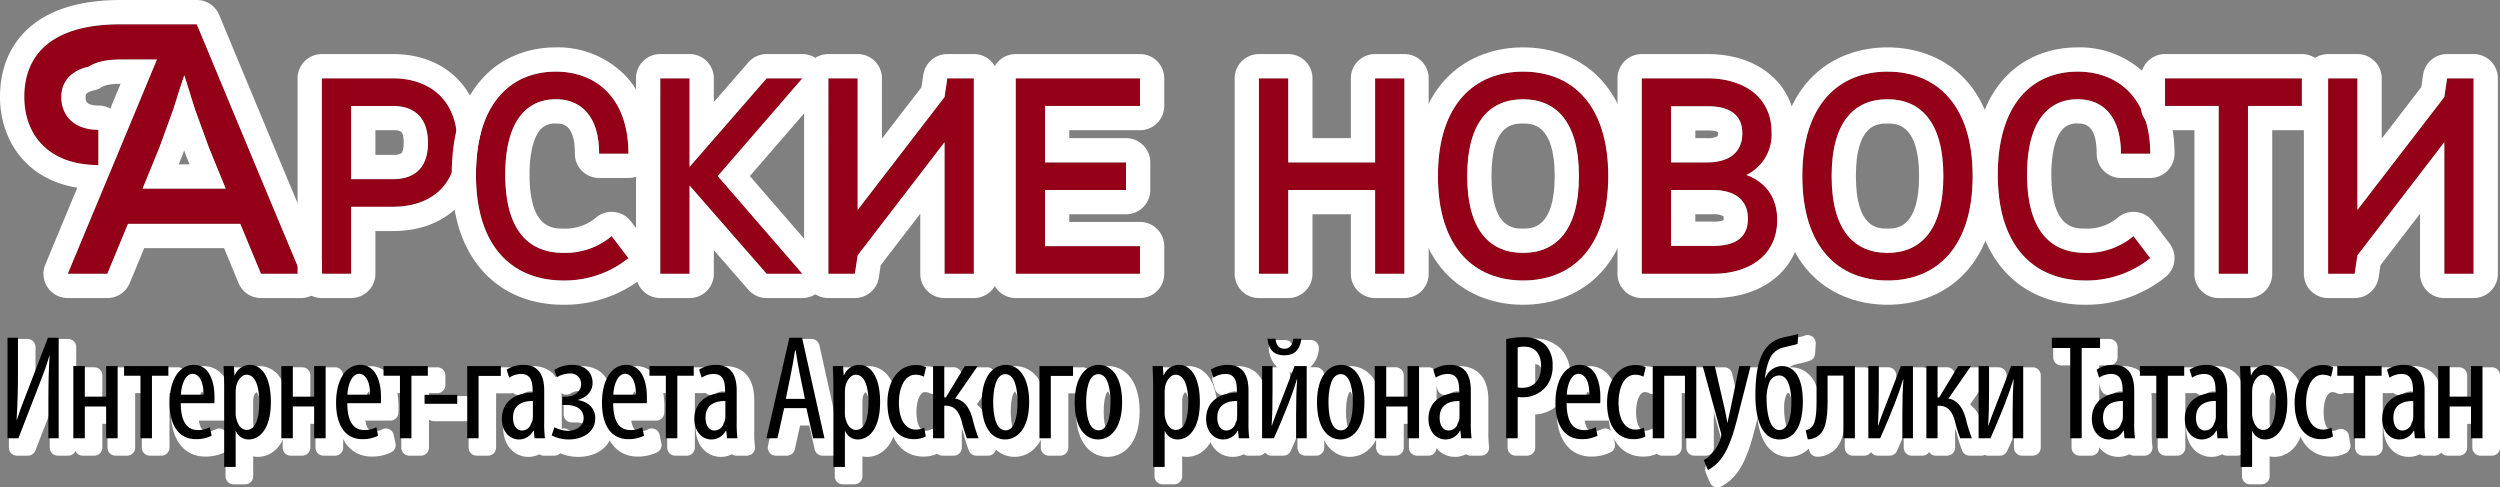 <svg id="экран" xmlns="http://www.w3.org/2000/svg" width="618.543" height="120.602" viewBox="0 0 618.543 120.602">
  <rect x="0" y="0" width="618.543" height="120.602" fill="#808080" stroke="none"/>
  <defs>
    <style>
      .cls-1 {
        fill: #930017;
      }

      .cls-2 {
        fill: #fff;
      }
    </style>
  </defs>
  <title>LOGO</title>
  <g>
    <g>
      <path class="cls-1" d="M713.307,215.61l-5.116-12.349H680.406l-5.116,12.349h-9.791c7.321-17.641,14.731-35.282,22.052-53.012h-8.997c-3.793,0-6.263.706-7.85,1.764-4.763,1.058-6.792,4.057-6.792,7.497,0,4.411,2.911,8.115,9.173,8.115v8.732c-12.525,0-18.347-7.674-18.347-16.847,0-10.408,6.704-17.994,23.815-17.994h18.876c8.556,20.552,17.112,41.193,25.756,61.744h-9.879Zm-12.878-31.225-3.44-9.438-2.646-8.468c-0.971,2.823-1.853,5.645-2.734,8.468l-3.44,9.438L684.023,194.529h20.552Z" transform="translate(-648.738 -147.865)"/>
      <path class="cls-2" d="M697.43,153.865c8.556,20.552,17.112,41.193,25.756,61.744h-9.879l-5.116-12.349h-27.785l-5.116,12.349h-9.791c7.321-17.641,14.731-35.282,22.052-53.012h-8.997c-3.793,0-6.263.706-7.85,1.764-4.763,1.058-6.792,4.057-6.792,7.497,0,4.411,2.911,8.115,9.173,8.115v8.732c-12.525,0-18.347-7.674-18.347-16.847,0-10.408,6.703-17.994,23.815-17.994h18.876M684.023,194.529h20.552l-4.145-10.144-3.44-9.438-2.646-8.468c-0.971,2.823-1.852,5.645-2.734,8.468l-3.44,9.438-4.146,10.144m13.407-46.663H678.554c-9.574,0-17.037,2.185-22.179,6.496-4.996,4.187-7.637,10.238-7.637,17.498,0,10.121,5.963,20.323,19.13,22.446q-3.965,9.507-7.911,19.005a6,6,0,0,0,5.542,8.3h9.791a6,6,0,0,0,5.543-3.703l3.582-8.645h19.767l3.581,8.645a6,6,0,0,0,5.543,3.704h9.879a6,6,0,0,0,5.531-8.326c-6.67-15.858-13.394-32.026-19.897-47.661q-2.926-7.036-5.851-14.063a6,6,0,0,0-5.539-3.694h0Zm-21.408,26.876a5.972,5.972,0,0,0-2.937-.767c-3.173,0-3.173-1.273-3.173-2.115,0-.496,0-1.175,2.093-1.64a5.999,5.999,0,0,0,2.027-.865c0.189-.126,1.298-0.756,4.522-0.756h0.02q-1.275,3.073-2.552,6.143h0ZM692.956,188.529l0.766-1.874q0.044-.107.083-0.215l0.493-1.353,0.493,1.353q0.039,0.108.083,0.215l0.766,1.874H692.956Z" transform="translate(-648.738 -147.865)"/>
    </g>
    <g>
      <path class="cls-1" d="M728.363,215.61v-48.366H745.982c8.568,0,15.892,4.905,15.892,15.961s-7.117,15.823-15.892,15.823H735.618v16.583h-7.255ZM745.982,192.187c4.629,0,8.637-2.142,8.637-8.982s-4.008-9.12-8.637-9.12H735.618v18.103H745.982Z" transform="translate(-648.738 -147.865)"/>
      <path class="cls-2" d="M745.982,167.243c8.568,0,15.892,4.905,15.892,15.961s-7.117,15.823-15.892,15.823H735.618v16.583h-7.255V167.243H745.982m-10.364,24.943H745.982c4.629,0,8.637-2.142,8.637-8.982s-4.008-9.12-8.637-9.12H735.618v18.103M745.982,161.243H728.363a6,6,0,0,0-6,6v48.366a6,6,0,0,0,6,6h7.255a6,6,0,0,0,6-6V205.027H745.982c13.299,0,21.892-8.566,21.892-21.823,0-13.135-8.798-21.961-21.892-21.961h0Zm-4.364,18.84H745.982c1.876,0,2.637.12,2.637,3.12,0,1.635-.343,2.373-0.546,2.552a3.62,3.62,0,0,1-2.091.431h-4.364v-6.103h0Z" transform="translate(-648.738 -147.865)"/>
    </g>
    <g>
      <path class="cls-1" d="M804.224,211.74a25.201,25.201,0,0,1-16.03,5.528c-12.506,0-21.696-8.153-21.696-26.187,0-17.343,8.43-25.496,19.761-25.496,9.95,0,17.965,6.495,17.965,20.314h-7.255c0-9.397-4.56-13.473-10.71-13.473-7.324,0-12.506,5.528-12.506,18.586,0,14.027,5.873,19.416,14.441,19.416a17.824,17.824,0,0,0,11.884-4.146Z" transform="translate(-648.738 -147.865)"/>
      <path class="cls-2" d="M786.259,165.585c9.95,0,17.965,6.495,17.965,20.314h-7.255c0-9.397-4.56-13.474-10.71-13.474-7.324,0-12.506,5.528-12.506,18.586,0,14.027,5.873,19.416,14.441,19.416a17.824,17.824,0,0,0,11.884-4.146l4.146,5.459a25.2,25.2,0,0,1-16.03,5.528c-12.506,0-21.696-8.153-21.696-26.187,0-17.343,8.43-25.496,19.761-25.496m0-6c-12.454,0-25.761,8.274-25.761,31.496,0,10.159,2.59,18.19,7.697,23.869,4.895,5.442,11.81,8.318,19.999,8.318a31.384,31.384,0,0,0,19.768-6.835,6,6,0,0,0,1.04-8.322l-4.146-5.459a6,6,0,0,0-8.692-.919,11.837,11.837,0,0,1-7.971,2.694c-2.74,0-8.441,0-8.441-13.416,0-4.801.833-8.58,2.345-10.641a4.633,4.633,0,0,1,4.162-1.945c1.529,0,4.71,0,4.71,7.474a6,6,0,0,0,6,6h7.255a6,6,0,0,0,6-6c0-8.08-2.401-14.828-6.943-19.515a23.358,23.358,0,0,0-17.022-6.8h0Z" transform="translate(-648.738 -147.865)"/>
    </g>
    <g>
      <path class="cls-1" d="M838.42,215.61l-19.07-21.834v21.834h-7.255v-48.366h7.255v21.903l19.07-21.903h8.844l-20.936,24.183,20.936,24.183h-8.844Z" transform="translate(-648.738 -147.865)"/>
      <path class="cls-2" d="M847.265,167.243l-20.936,24.183,20.936,24.183h-8.844l-19.07-21.834v21.834h-7.255V167.243h7.255v21.903l19.07-21.903h8.844m0-6h-8.844a6,6,0,0,0-4.525,2.06l-8.545,9.814v-5.874a6,6,0,0,0-6-6h-7.255a6,6,0,0,0-6,6v48.366a6,6,0,0,0,6,6h7.255a6,6,0,0,0,6-6v-5.843l8.551,9.79a6,6,0,0,0,4.519,2.053h8.844a6,6,0,0,0,4.536-9.927l-17.536-20.256,17.536-20.256a6,6,0,0,0-4.536-9.927h0Zm0,12h0Z" transform="translate(-648.738 -147.865)"/>
    </g>
    <g>
      <path class="cls-1" d="M882.429,215.61v-32.544L860.941,211.049l-0.691,4.56h-6.564v-48.366h7.255v32.544l21.488-27.914,0.691-4.629h6.564v48.366h-7.255Z" transform="translate(-648.738 -147.865)"/>
      <path class="cls-2" d="M889.685,167.243v48.366h-7.255v-32.544L860.941,211.049l-0.691,4.56h-6.564V167.243H860.941v32.544l21.488-27.914,0.691-4.629h6.564m0-6h-6.564a6,6,0,0,0-5.934,5.114L876.725,169.447l-9.784,12.71V167.243a6,6,0,0,0-6-6h-7.255a6,6,0,0,0-6,6v48.366a6,6,0,0,0,6,6h6.564a6,6,0,0,0,5.932-5.101l0.459-3.031,9.788-12.746v14.879a6,6,0,0,0,6,6h7.255a6,6,0,0,0,6-6V167.243a6,6,0,0,0-6-6h0Z" transform="translate(-648.738 -147.865)"/>
    </g>
    <g>
      <path class="cls-1" d="M900.043,215.61v-48.366h30.747v6.84H907.298v13.957h20.038v6.841H907.298v13.888h23.493v6.84H900.043Z" transform="translate(-648.738 -147.865)"/>
      <path class="cls-2" d="M930.79,167.243v6.84H907.298v13.957h20.038v6.841H907.298v13.888h23.493v6.84H900.043V167.243h30.747m0-6H900.043a6,6,0,0,0-6,6v48.366a6,6,0,0,0,6,6h30.747a6,6,0,0,0,6-6v-6.84a6,6,0,0,0-6-6H913.298v-1.888h14.038a6,6,0,0,0,6-6v-6.841a6,6,0,0,0-6-6H913.298v-1.957h17.493a6,6,0,0,0,6-6v-6.84a6,6,0,0,0-6-6h0Z" transform="translate(-648.738 -147.865)"/>
    </g>
    <g>
      <path class="cls-1" d="M988.961,215.61V194.881H967.472v20.728h-7.255v-48.366h7.255v20.797H988.961V167.243h7.255v48.366H988.961Z" transform="translate(-648.738 -147.865)"/>
      <path class="cls-2" d="M996.216,167.243v48.366H988.961V194.881H967.472v20.728h-7.255V167.243h7.255v20.797H988.961V167.243h7.255m0-6H988.961a6,6,0,0,0-6,6v14.797h-9.489V167.243a6,6,0,0,0-6-6h-7.255a6,6,0,0,0-6,6v48.366a6,6,0,0,0,6,6h7.255a6,6,0,0,0,6-6V200.881H982.961v14.728a6,6,0,0,0,6,6h7.255a6,6,0,0,0,6-6V167.243a6,6,0,0,0-6-6h0Z" transform="translate(-648.738 -147.865)"/>
    </g>
    <g>
      <path class="cls-1" d="M1004.502,191.427c0-17.688,8.982-25.842,21.074-25.842,12.092,0,21.074,8.154,21.074,25.842s-8.982,25.841-21.074,25.841C1013.484,217.268,1004.502,209.115,1004.502,191.427Zm7.255,0c0,13.612,5.735,19.001,13.819,19.001,8.015,0,13.819-5.389,13.819-19.001s-5.804-19.001-13.819-19.001C1017.492,172.425,1011.757,177.815,1011.757,191.427Z" transform="translate(-648.738 -147.865)"/>
      <path class="cls-2" d="M1025.576,165.585c12.092,0,21.074,8.154,21.074,25.842s-8.983,25.841-21.074,25.841c-12.091,0-21.074-8.153-21.074-25.841s8.983-25.842,21.074-25.842m0,44.843c8.015,0,13.819-5.389,13.819-19.001s-5.804-19.001-13.819-19.001c-8.084,0-13.819,5.389-13.819,19.001s5.735,19.001,13.819,19.001m0-50.843c-13.088,0-27.074,8.365-27.074,31.842,0,23.477,13.986,31.841,27.074,31.841,13.089,0,27.074-8.365,27.074-31.841,0-23.477-13.986-31.842-27.074-31.842h0Zm0,44.843c-2.34,0-7.819,0-7.819-13.001s5.479-13.001,7.819-13.001c2.138,0,7.819,0,7.819,13.001s-5.681,13.001-7.819,13.001h0Z" transform="translate(-648.738 -147.865)"/>
    </g>
    <g>
      <path class="cls-1" d="M1054.936,215.61v-48.366h16.237c8.568,0,15.892,4.284,15.892,13.404a11.093,11.093,0,0,1-6.218,10.502c4.56,1.728,7.6,5.32,7.6,11.125,0,9.12-7.324,13.335-15.892,13.335h-17.619Zm16.237-27.569c4.56,0,8.637-1.866,8.637-7.186,0-5.182-3.938-6.702-8.637-6.702h-8.982v13.888h8.982Zm1.382,20.659c4.698,0,8.637-1.451,8.637-6.702,0-5.32-4.077-7.117-8.637-7.117h-10.364V208.7h10.364Z" transform="translate(-648.738 -147.865)"/>
      <path class="cls-2" d="M1071.174,167.243c8.568,0,15.892,4.284,15.892,13.404A11.093,11.093,0,0,1,1080.847,191.15c4.56,1.728,7.6,5.32,7.6,11.125,0,9.12-7.324,13.335-15.892,13.335h-17.619V167.243h16.237m-8.982,20.797h8.982c4.56,0,8.637-1.866,8.637-7.186,0-5.182-3.938-6.702-8.637-6.702h-8.982v13.888m0,20.659h10.364c4.698,0,8.637-1.451,8.637-6.702,0-5.32-4.077-7.117-8.637-7.117h-10.364V208.7m8.982-47.457h-16.237a6,6,0,0,0-6,6v48.366a6,6,0,0,0,6,6h17.619c13.094,0,21.892-7.77,21.892-19.335a17.526,17.526,0,0,0-4.138-11.751,17.896,17.896,0,0,0,2.756-9.876c0-11.606-8.798-19.404-21.892-19.404h0Zm-2.982,18.909h2.982a7.65,7.65,0,0,1,2.618.343,3.083,3.083,0,0,1,.019.359,2.223,2.223,0,0,1-.083.697,4.881,4.881,0,0,1-2.554.488h-2.982v-1.888h0Zm0,20.729h4.364a5.21,5.21,0,0,1,2.566.462,2.384,2.384,0,0,1,.071.654,3.325,3.325,0,0,1-.019.376,7.741,7.741,0,0,1-2.618.326h-4.364v-1.819h0Z" transform="translate(-648.738 -147.865)"/>
    </g>
    <g>
      <path class="cls-1" d="M1094.661,191.427c0-17.688,8.982-25.842,21.074-25.842,12.092,0,21.074,8.154,21.074,25.842s-8.982,25.841-21.074,25.841C1103.644,217.268,1094.661,209.115,1094.661,191.427Zm7.255,0c0,13.612,5.735,19.001,13.819,19.001,8.015,0,13.819-5.389,13.819-19.001s-5.804-19.001-13.819-19.001C1107.651,172.425,1101.916,177.815,1101.916,191.427Z" transform="translate(-648.738 -147.865)"/>
      <path class="cls-2" d="M1115.735,165.585c12.092,0,21.074,8.154,21.074,25.842s-8.983,25.841-21.074,25.841c-12.091,0-21.074-8.153-21.074-25.841s8.982-25.842,21.074-25.842m0,44.843c8.015,0,13.819-5.389,13.819-19.001s-5.804-19.001-13.819-19.001c-8.084,0-13.819,5.389-13.819,19.001s5.735,19.001,13.819,19.001m0-50.843c-13.088,0-27.074,8.365-27.074,31.842,0,23.477,13.985,31.841,27.074,31.841,13.089,0,27.074-8.365,27.074-31.841,0-23.477-13.986-31.842-27.074-31.842h0Zm0,44.843c-2.34,0-7.819,0-7.819-13.001s5.479-13.001,7.819-13.001c2.138,0,7.819,0,7.819,13.001s-5.681,13.001-7.819,13.001h0Z" transform="translate(-648.738 -147.865)"/>
    </g>
    <g>
      <path class="cls-1" d="M1180.749,211.74a25.2,25.2,0,0,1-16.03,5.528c-12.506,0-21.696-8.153-21.696-26.187,0-17.343,8.43-25.496,19.761-25.496,9.95,0,17.965,6.495,17.965,20.314h-7.255c0-9.397-4.56-13.473-10.71-13.473-7.324,0-12.506,5.528-12.506,18.586,0,14.027,5.873,19.416,14.441,19.416a17.824,17.824,0,0,0,11.884-4.146Z" transform="translate(-648.738 -147.865)"/>
      <path class="cls-2" d="M1162.784,165.585c9.95,0,17.965,6.495,17.965,20.314h-7.255c0-9.397-4.56-13.474-10.71-13.474-7.324,0-12.506,5.528-12.506,18.586,0,14.027,5.873,19.416,14.441,19.416a17.824,17.824,0,0,0,11.884-4.146l4.146,5.459a25.2,25.2,0,0,1-16.03,5.528c-12.506,0-21.696-8.153-21.696-26.187,0-17.343,8.43-25.496,19.761-25.496m0-6c-12.454,0-25.761,8.274-25.761,31.496,0,10.159,2.59,18.19,7.697,23.869,4.895,5.442,11.81,8.318,19.999,8.318a31.381,31.381,0,0,0,19.769-6.835,6,6,0,0,0,1.039-8.322l-4.146-5.459a6,6,0,0,0-8.692-.919,11.837,11.837,0,0,1-7.971,2.694c-2.74,0-8.441,0-8.441-13.416,0-4.801.833-8.58,2.345-10.641a4.633,4.633,0,0,1,4.162-1.945c1.529,0,4.71,0,4.71,7.474a6,6,0,0,0,6,6h7.255a6,6,0,0,0,6-6c0-8.08-2.401-14.828-6.943-19.515a23.358,23.358,0,0,0-17.022-6.8h0Z" transform="translate(-648.738 -147.865)"/>
    </g>
    <g>
      <path class="cls-1" d="M1197.673,215.61v-41.526h-13.266v-6.84h33.857v6.84h-13.336v41.526h-7.255Z" transform="translate(-648.738 -147.865)"/>
      <path class="cls-2" d="M1218.263,167.243v6.84h-13.336v41.526h-7.255v-41.526h-13.266v-6.84h33.857m0-6h-33.857a6,6,0,0,0-6,6v6.84a6,6,0,0,0,6,6h7.266v35.526a6,6,0,0,0,6,6h7.255a6,6,0,0,0,6-6v-35.526h7.336a6,6,0,0,0,6-6v-6.84a6,6,0,0,0-6-6h0Z" transform="translate(-648.738 -147.865)"/>
    </g>
    <g>
      <path class="cls-1" d="M1253.498,215.61v-32.544l-21.488,27.984-0.691,4.56H1224.754v-48.366h7.255v32.544l21.488-27.914,0.691-4.629h6.564v48.366h-7.255Z" transform="translate(-648.738 -147.865)"/>
      <path class="cls-2" d="M1260.753,167.243v48.366h-7.255v-32.544l-21.488,27.984-0.691,4.56H1224.754V167.243h7.255v32.544l21.488-27.914,0.691-4.629h6.564m0-6h-6.564a6,6,0,0,0-5.934,5.114l-0.461,3.089-9.784,12.71V167.243a6,6,0,0,0-6-6H1224.754a6,6,0,0,0-6,6v48.366a6,6,0,0,0,6,6h6.564a6,6,0,0,0,5.932-5.101l0.459-3.031,9.788-12.746v14.879a6,6,0,0,0,6,6h7.255a6,6,0,0,0,6-6V167.243a6,6,0,0,0-6-6h0Z" transform="translate(-648.738 -147.865)"/>
    </g>
  </g>
  <g>
    <g>
      <path class="cls-2" d="M663.049,259.605a1,1,0,0,1-1-1v-8.6c0-2.048.011-3.763,0.037-5.282-0.097.251-5.523,14.244-5.523,14.244a1,1,0,0,1-.933.639H652.936a1,1,0,0,1-1-1V233.728a1,1,0,0,1,1-1h2.583a1,1,0,0,1,1,1V242.623c0,1.911-.023,3.598-0.064,5.169,0.139-.359,1.083-2.796,1.083-2.796l4.466-11.627a1,1,0,0,1,.934-0.642h2.657a1,1,0,0,1,1,1v24.878a1,1,0,0,1-1,1h-2.547Z" transform="translate(-648.738 -147.865)"/>
      <path class="cls-2" d="M665.596,233.728v24.878h-2.547v-8.6c0-5.315.074-8.416,0.295-11.738H663.271c-0.886,3.101-2.03,5.832-2.99,8.342l-4.651,11.996H652.936V233.728h2.583V242.623c0,4.318-.111,7.493-0.332,11.405h0.074c0.849-2.694,2.178-5.979,3.211-8.674l4.466-11.627h2.657m0-2H662.939a2,2,0,0,0-1.867,1.283l-3.552,9.248v-8.531a2,2,0,0,0-2-2H652.936a2,2,0,0,0-2,2v24.878a2,2,0,0,0,2,2h2.694a2,2,0,0,0,1.865-1.277l3.554-9.167v8.444a2,2,0,0,0,2,2h2.547a2,2,0,0,0,2-2V233.728a2,2,0,0,0-2-2h0Z" transform="translate(-648.738 -147.865)"/>
    </g>
    <g>
      <path class="cls-2" d="M677.337,259.605a1,1,0,0,1-1-1v-6.862h-3.278v6.862a1,1,0,0,1-1,1h-2.842a1,1,0,0,1-1-1V240.741a1,1,0,0,1,1-1h2.842a1,1,0,0,1,1,1v6.566h3.278v-6.566a1,1,0,0,1,1-1h2.842a1,1,0,0,1,1,1v17.865a1,1,0,0,1-1,1h-2.842Z" transform="translate(-648.738 -147.865)"/>
      <path class="cls-2" d="M680.179,240.741v17.865h-2.842v-7.862h-5.278v7.862h-2.842V240.741h2.842v7.566h5.278v-7.566h2.842m0-2h-2.842a2,2,0,0,0-2,2v5.566h-1.278v-5.566a2,2,0,0,0-2-2h-2.842a2,2,0,0,0-2,2v17.865a2,2,0,0,0,2,2h2.842a2,2,0,0,0,2-2v-5.862h1.278v5.862a2,2,0,0,0,2,2h2.842a2,2,0,0,0,2-2V240.741a2,2,0,0,0-2-2h0Z" transform="translate(-648.738 -147.865)"/>
    </g>
    <g>
      <path class="cls-2" d="M685.829,259.605a1,1,0,0,1-1-1V244.14H681.769a1,1,0,0,1-1-1v-2.399a1,1,0,0,1,1-1h10.962a1,1,0,0,1,1,1v2.399a1,1,0,0,1-1,1h-3.06v14.466a1,1,0,0,1-1,1H685.829Z" transform="translate(-648.738 -147.865)"/>
      <path class="cls-2" d="M692.731,240.741v2.399h-4.06v15.466H685.829V243.14H681.769v-2.399h10.962m0-2H681.769a2,2,0,0,0-2,2v2.399a2,2,0,0,0,2,2h2.06v13.466a2,2,0,0,0,2,2h2.842a2,2,0,0,0,2-2V245.14h2.06a2,2,0,0,0,2-2v-2.399a2,2,0,0,0-2-2h0Z" transform="translate(-648.738 -147.865)"/>
    </g>
    <g>
      <path class="cls-2" d="M699.525,259.827c-4.694,0-7.496-3.727-7.496-9.97,0-6.325,2.754-10.412,7.016-10.412,3.759,0,6.094,3.41,6.094,8.899,0,0.688,0,1.186-.04,1.669a1,1,0,0,1-.997.917h-7.271c0.294,4.645,2.39,4.644,3.211,4.644a5.061,5.061,0,0,0,2.452-.566,1,1,0,0,1,1.48.659l0.443,2.104a1,1,0,0,1-.493,1.08A9.531,9.531,0,0,1,699.525,259.827Zm0.862-13a4.367,4.367,0,0,0-.937-2.825,0.988,0.988,0,0,0-.7-0.342c-0.789,0-1.536,1.37-1.813,3.167h3.45Z" transform="translate(-648.738 -147.865)"/>
      <path class="cls-2" d="M699.045,240.445c3.654,0,5.094,3.839,5.094,7.899,0,0.665,0,1.144-.037,1.587h-8.305c0.037,5.463,2.178,6.644,4.245,6.644a6.004,6.004,0,0,0,2.953-.701l0.443,2.104a8.613,8.613,0,0,1-3.913.849c-4.282,0-6.496-3.507-6.496-8.97,0-5.795,2.436-9.412,6.016-9.412m-3.211,7.382h5.573c0.074-3.581-1.292-5.167-2.657-5.167-1.846,0-2.806,2.731-2.916,5.167m3.211-9.382c-4.795,0-8.016,4.586-8.016,11.412,0,6.766,3.255,10.97,8.496,10.97a10.564,10.564,0,0,0,4.884-1.101,2,2,0,0,0,.986-2.16l-0.443-2.104a2,2,0,0,0-2.96-1.319,3.963,3.963,0,0,1-1.95.432c-0.548,0-1.706,0-2.106-2.644h6.166a2,2,0,0,0,1.993-1.835c0.043-.525.043-1.066,0.043-1.752,0-6.013-2.784-9.899-7.094-9.899h0Zm-0.854,7.382a3.095,3.095,0,0,1,.558-1.113,2.585,2.585,0,0,1,.486,1.113h-1.044Z" transform="translate(-648.738 -147.865)"/>
    </g>
    <g>
      <path class="cls-2" d="M706.54,266.692a1,1,0,0,1-1-1V246.314c0-1.969-.058-3.328-0.104-4.419-0.017-.411-0.033-0.78-0.043-1.124a1,1,0,0,1,1-1.03h2.547a1,1,0,0,1,.965.736,4.765,4.765,0,0,1,3.021-1.032c2.981,0,6.167,2.677,6.167,10.191,0,7.568-3.376,10.265-6.537,10.265a4.244,4.244,0,0,1-2.174-.58v6.371a1,1,0,0,1-1,1H706.54Zm5.537-22.811c-0.612,0-1.483,1.089-1.627,2.361a7.579,7.579,0,0,0-.067,1.253v4.54a5.504,5.504,0,0,0,.076,1.213c0.322,1.474.921,2.291,1.656,2.291,1.949,0,2.101-4.49,2.101-5.866C714.214,247.001,713.655,243.881,712.077,243.881Z" transform="translate(-648.738 -147.865)"/>
      <path class="cls-2" d="M712.926,240.445c3.101,0,5.167,3.322,5.167,9.191,0,6.607-2.731,9.265-5.537,9.265a3.378,3.378,0,0,1-3.101-2.067h-0.074v8.858H706.54V246.314c0-2.731-.11-4.318-0.147-5.573h2.547l0.147,2.288h0.074a4.091,4.091,0,0,1,3.765-2.583m-0.812,16.093c2.362,0,3.101-3.249,3.101-6.866,0-3.691-.886-6.792-3.137-6.792-1.292,0-2.437,1.624-2.621,3.248a8.26,8.26,0,0,0-.074,1.366v4.54a6.003,6.003,0,0,0,.111,1.477c0.554,2.547,1.846,3.027,2.621,3.027m0.812-18.093a5.789,5.789,0,0,0-2.793.691,1.993,1.993,0,0,0-1.194-.395h-2.547a2,2,0,0,0-1.999,2.059c0.01,0.348.026,0.722,0.044,1.137,0.046,1.082.103,2.429,0.103,4.377v19.378a2,2,0,0,0,2,2h2.842a2,2,0,0,0,2-2v-4.915a5.529,5.529,0,0,0,1.174.124c3.477,0,7.537-2.95,7.537-11.265,0-8.251-3.703-11.191-7.167-11.191h0Zm-0.723,6.416h0Zm-0.081,9.677a2.215,2.215,0,0,1-.674-1.451q-0.011-.051-0.025-0.102a6.291,6.291,0,0,1-.04-0.95v-4.54a6.838,6.838,0,0,1,.047-1.037q0.009-.051.014-0.103a2.384,2.384,0,0,1,.7-1.457c0.356,0.169,1.071,1.619,1.071,4.775,0,3.634-.803,4.843-1.093,4.865h0Z" transform="translate(-648.738 -147.865)"/>
    </g>
    <g>
      <path class="cls-2" d="M728.8,259.605a1,1,0,0,1-1-1v-6.862h-3.278v6.862a1,1,0,0,1-1,1H720.679a1,1,0,0,1-1-1V240.741a1,1,0,0,1,1-1h2.842a1,1,0,0,1,1,1v6.566h3.278v-6.566a1,1,0,0,1,1-1h2.842a1,1,0,0,1,1,1v17.865a1,1,0,0,1-1,1h-2.842Z" transform="translate(-648.738 -147.865)"/>
      <path class="cls-2" d="M731.642,240.741v17.865h-2.842v-7.862h-5.278v7.862H720.679V240.741h2.842v7.566h5.278v-7.566h2.842m0-2h-2.842a2,2,0,0,0-2,2v5.566h-1.278v-5.566a2,2,0,0,0-2-2H720.679a2,2,0,0,0-2,2v17.865a2,2,0,0,0,2,2h2.842a2,2,0,0,0,2-2v-5.862h1.278v5.862a2,2,0,0,0,2,2h2.842a2,2,0,0,0,2-2V240.741a2,2,0,0,0-2-2h0Z" transform="translate(-648.738 -147.865)"/>
    </g>
    <g>
      <path class="cls-2" d="M740.725,259.827c-4.694,0-7.496-3.727-7.496-9.97,0-6.325,2.754-10.412,7.016-10.412,3.759,0,6.094,3.41,6.094,8.899,0,0.688,0,1.186-.04,1.669a1,1,0,0,1-.997.917h-7.271c0.294,4.645,2.39,4.644,3.211,4.644a5.061,5.061,0,0,0,2.452-.566,1,1,0,0,1,1.48.659l0.443,2.104a1,1,0,0,1-.493,1.08A9.531,9.531,0,0,1,740.725,259.827Zm0.862-13a4.367,4.367,0,0,0-.937-2.825,0.988,0.988,0,0,0-.7-0.342c-0.804,0-1.542,1.349-1.816,3.167h3.453Z" transform="translate(-648.738 -147.865)"/>
      <path class="cls-2" d="M740.245,240.445c3.654,0,5.094,3.839,5.094,7.899,0,0.665,0,1.144-.037,1.587h-8.305c0.037,5.463,2.178,6.644,4.245,6.644a6.004,6.004,0,0,0,2.953-.701l0.443,2.104a8.613,8.613,0,0,1-3.913.849c-4.282,0-6.496-3.507-6.496-8.97,0-5.795,2.436-9.412,6.016-9.412m-3.211,7.382h5.573c0.074-3.581-1.292-5.167-2.657-5.167-1.846,0-2.805,2.731-2.916,5.167m3.211-9.382c-4.795,0-8.016,4.586-8.016,11.412,0,6.766,3.255,10.97,8.496,10.97a10.564,10.564,0,0,0,4.884-1.101,2,2,0,0,0,.986-2.16l-0.443-2.104a2,2,0,0,0-2.96-1.319,3.963,3.963,0,0,1-1.95.432c-0.548,0-1.706,0-2.106-2.644h6.166A2,2,0,0,0,747.295,250.096c0.043-.525.043-1.066,0.043-1.752,0-6.013-2.784-9.899-7.094-9.899h0Zm-0.854,7.382a3.098,3.098,0,0,1,.558-1.113,2.586,2.586,0,0,1,.486,1.113H739.39Z" transform="translate(-648.738 -147.865)"/>
    </g>
    <g>
      <path class="cls-2" d="M750.028,259.605a1,1,0,0,1-1-1V244.14h-3.06a1,1,0,0,1-1-1v-2.399a1,1,0,0,1,1-1h10.962a1,1,0,0,1,1,1v2.399a1,1,0,0,1-1,1h-3.06v14.466a1,1,0,0,1-1,1h-2.842Z" transform="translate(-648.738 -147.865)"/>
      <path class="cls-2" d="M756.931,240.741v2.399h-4.06v15.466h-2.842V243.14h-4.06v-2.399h10.962m0-2h-10.962a2,2,0,0,0-2,2v2.399a2,2,0,0,0,2,2h2.06v13.466a2,2,0,0,0,2,2h2.842a2,2,0,0,0,2-2V245.14h2.06a2,2,0,0,0,2-2v-2.399a2,2,0,0,0-2-2h0Z" transform="translate(-648.738 -147.865)"/>
    </g>
    <g>
      <rect class="cls-2" x="106.382" y="98.999" width="10.084" height="4.215" rx="1" ry="1"/>
      <path class="cls-2" d="M764.204,247.864v2.215h-8.084v-2.215h8.084m0-2h-8.084a2,2,0,0,0-2,2v2.215a2,2,0,0,0,2,2h8.084a2,2,0,0,0,2-2v-2.215a2,2,0,0,0-2-2h0Z" transform="translate(-648.738 -147.865)"/>
    </g>
    <g>
      <path class="cls-2" d="M766.678,259.605a1,1,0,0,1-1-1V240.741a1,1,0,0,1,1-1h8.305a1,1,0,0,1,1,1v2.436a1,1,0,0,1-1,1h-4.5v14.429a1,1,0,0,1-1,1h-2.805Z" transform="translate(-648.738 -147.865)"/>
      <path class="cls-2" d="M774.983,240.741v2.436h-5.5v15.429h-2.805V240.741h8.305m0-2h-8.305a2,2,0,0,0-2,2v17.865a2,2,0,0,0,2,2h2.805a2,2,0,0,0,2-2V245.177h3.5a2,2,0,0,0,2-2v-2.436a2,2,0,0,0-2-2h0Z" transform="translate(-648.738 -147.865)"/>
    </g>
    <g>
      <path class="cls-2" d="M779.488,259.901c-3.039,0-5.245-2.563-5.245-6.094,0-4.212,2.948-7.058,7.598-7.451-0.08-2.448-.913-2.66-1.836-2.66a4.369,4.369,0,0,0-2.406.76,1,1,0,0,1-1.5-.537l-0.628-1.993a0.999,0.999,0,0,1,.354-1.1,8.663,8.663,0,0,1,4.771-1.381c2.29,0,6.13.959,6.13,7.386v7.714a27.688,27.688,0,0,0,.172,3.901,1,1,0,0,1-.987,1.159h-2.584a1.001,1.001,0,0,1-.938-0.654A4.828,4.828,0,0,1,779.488,259.901Zm2.433-9.467c-2.584.313-2.909,1.873-2.909,3.078,0,1.605.634,2.174,1.178,2.174,0.84,0,1.451-.685,1.675-1.879a3.969,3.969,0,0,0,.057-0.812v-2.561Z" transform="translate(-648.738 -147.865)"/>
      <path class="cls-2" d="M780.596,240.445c3.58,0,5.13,2.362,5.13,6.386v7.714a28.309,28.309,0,0,0,.185,4.06h-2.584l-0.184-1.882h-0.111a4.01,4.01,0,0,1-3.543,2.178c-2.399,0-4.245-2.03-4.245-5.094,0-4.466,3.581-6.459,7.604-6.497v-0.554c0-2.399-.591-4.06-2.842-4.06a5.378,5.378,0,0,0-2.953.923l-0.628-1.993a7.688,7.688,0,0,1,4.171-1.181M780.189,256.686c1.255,0,2.325-.923,2.658-2.694a4.713,4.713,0,0,0,.074-0.997v-3.617c-1.477,0-4.909.258-4.909,4.134,0,2.325,1.181,3.174,2.178,3.174m0.406-18.241a9.605,9.605,0,0,0-5.371,1.581,2,2,0,0,0-.708,2.201l0.628,1.993a2,2,0,0,0,3,1.074,3.386,3.386,0,0,1,1.86-.598c0.328,0,.624 0,0.761,0.789-4.575.759-7.523,3.923-7.523,8.322,0,4.11,2.626,7.094,6.245,7.094a5.847,5.847,0,0,0,2.704-.648,1.993,1.993,0,0,0,1.135.353h2.584a2,2,0,0,0,1.974-2.319,27.129,27.129,0,0,1-.159-3.742v-7.714c0-7.569-4.986-8.386-7.13-8.386h0Zm-0.342,16.235a2.037,2.037,0,0,1-.242-1.169,1.692,1.692,0,0,1,.909-1.793v1.276a3.643,3.643,0,0,1-.026.564q-0.007.032-.013,0.064a1.381,1.381,0,0,1-.628,1.058h0Z" transform="translate(-648.738 -147.865)"/>
    </g>
    <g>
      <path class="cls-2" d="M791.782,259.901a10.279,10.279,0,0,1-4.677-1.113,1.001,1.001,0,0,1-.481-1.194l0.664-2.03a1,1,0,0,1,1.413-.576,6.564,6.564,0,0,0,2.86.772c1.688,0,2.913-.883,2.913-2.101,0-2.062-2.244-2.285-3.208-2.285h-1.07a1,1,0,0,1-1-1v-2.067a1,1,0,0,1,1-1h0.997c1.102,0,2.654-.64,2.654-2.063,0-1.1-.632-1.658-1.879-1.658a5.46,5.46,0,0,0-2.633.787,1,1,0,0,1-1.455-.553l-0.591-1.809a1,1,0,0,1,.384-1.135,9.006,9.006,0,0,1,4.996-1.431c3.601,0,6.02,2.197,6.02,5.466a4.997,4.997,0,0,1-2.068,4.07,5.231,5.231,0,0,1,2.732,4.677C799.352,257.948,795.428,259.901,791.782,259.901Z" transform="translate(-648.738 -147.865)"/>
      <path class="cls-2" d="M792.668,240.445c2.916,0,5.02,1.661,5.02,4.466,0,2.178-1.587,3.654-3.654,4.208v0.037c2.473,0.369,4.318,1.956,4.318,4.503,0,3.581-3.285,5.242-6.57,5.242a9.307,9.307,0,0,1-4.208-.997l0.664-2.03a7.612,7.612,0,0,0,3.322.886c2.399,0,3.913-1.439,3.913-3.101,0-2.436-2.178-3.285-4.208-3.285h-1.07v-2.067h0.997c1.735,0,3.654-1.107,3.654-3.063a2.563,2.563,0,0,0-2.879-2.658,6.491,6.491,0,0,0-3.137.923l-0.591-1.809a8.083,8.083,0,0,1,4.43-1.255m0-2a10.026,10.026,0,0,0-5.563,1.607,2,2,0,0,0-.768,2.269l0.591,1.809a2,2,0,0,0,2.909,1.107,4.508,4.508,0,0,1,2.13-.65c0.879,0,.879.305,0.879,0.658,0,0.685-.978,1.063-1.654,1.063h-0.997a2,2,0,0,0-2,2v2.067a2,2,0,0,0,2,2h1.07c1.007,0,2.208.223,2.208,1.285,0,0.534-.67,1.101-1.913,1.101a5.677,5.677,0,0,1-2.397-.659,2,2,0,0,0-2.826,1.152l-0.664,2.03a2,2,0,0,0,.963,2.388,11.309,11.309,0,0,0,5.146,1.23c5.046,0,8.57-2.978,8.57-7.242a6.176,6.176,0,0,0-2.137-4.786,5.916,5.916,0,0,0,1.472-3.961c0-3.807-2.887-6.466-7.02-6.466h0Z" transform="translate(-648.738 -147.865)"/>
    </g>
    <g>
      <path class="cls-2" d="M806.511,259.827c-4.694,0-7.496-3.727-7.496-9.97,0-6.325,2.754-10.412,7.016-10.412,3.759,0,6.094,3.41,6.094,8.899,0,0.688,0,1.186-.04,1.669a1,1,0,0,1-.997.917h-7.271c0.294,4.645,2.39,4.644,3.211,4.644a5.061,5.061,0,0,0,2.452-.566,1,1,0,0,1,1.48.659l0.443,2.104a1,1,0,0,1-.493,1.08A9.531,9.531,0,0,1,806.511,259.827Zm0.862-13a4.367,4.367,0,0,0-.937-2.825,0.988,0.988,0,0,0-.7-0.342c-0.789,0-1.536,1.37-1.813,3.167h3.45Z" transform="translate(-648.738 -147.865)"/>
      <path class="cls-2" d="M806.031,240.445c3.654,0,5.094,3.839,5.094,7.899,0,0.665,0,1.144-.037,1.587H802.783c0.037,5.463,2.178,6.644,4.245,6.644a6.004,6.004,0,0,0,2.953-.701l0.443,2.104a8.613,8.613,0,0,1-3.913.849c-4.282,0-6.496-3.507-6.496-8.97,0-5.795,2.436-9.412,6.016-9.412m-3.211,7.382h5.573c0.074-3.581-1.292-5.167-2.657-5.167-1.846,0-2.806,2.731-2.916,5.167m3.211-9.382c-4.795,0-8.016,4.586-8.016,11.412,0,6.766,3.255,10.97,8.496,10.97a10.564,10.564,0,0,0,4.884-1.101,2,2,0,0,0,.986-2.16l-0.443-2.104a2,2,0,0,0-2.96-1.319,3.963,3.963,0,0,1-1.95.432c-0.548,0-1.706,0-2.106-2.644h6.166a2,2,0,0,0,1.993-1.835c0.043-.525.043-1.066,0.043-1.752,0-6.013-2.784-9.899-7.094-9.899h0Zm-0.854,7.382a3.095,3.095,0,0,1,.558-1.113,2.585,2.585,0,0,1,.486,1.113h-1.044Z" transform="translate(-648.738 -147.865)"/>
    </g>
    <g>
      <path class="cls-2" d="M815.815,259.605a1,1,0,0,1-1-1V244.14h-3.06a1,1,0,0,1-1-1v-2.399a1,1,0,0,1,1-1h10.962a1,1,0,0,1,1,1v2.399a1,1,0,0,1-1,1h-3.06v14.466a1,1,0,0,1-1,1h-2.842Z" transform="translate(-648.738 -147.865)"/>
      <path class="cls-2" d="M822.718,240.741v2.399h-4.06v15.466h-2.842V243.14h-4.06v-2.399h10.962m0-2h-10.962a2,2,0,0,0-2,2v2.399a2,2,0,0,0,2,2h2.06v13.466a2,2,0,0,0,2,2h2.842a2,2,0,0,0,2-2V245.14h2.06a2,2,0,0,0,2-2v-2.399a2,2,0,0,0-2-2h0Z" transform="translate(-648.738 -147.865)"/>
    </g>
    <g>
      <path class="cls-2" d="M827.112,259.901c-3.039,0-5.245-2.563-5.245-6.094,0-4.212,2.948-7.058,7.598-7.451-0.08-2.448-.913-2.66-1.836-2.66a4.369,4.369,0,0,0-2.406.76,1,1,0,0,1-1.5-.537l-0.628-1.993a0.999,0.999,0,0,1,.354-1.1,8.663,8.663,0,0,1,4.771-1.381c2.29,0,6.13.959,6.13,7.386v7.714a27.688,27.688,0,0,0,.172,3.901,1,1,0,0,1-.987,1.159h-2.584a1.001,1.001,0,0,1-.938-0.654A4.828,4.828,0,0,1,827.112,259.901Zm2.433-9.467c-2.584.313-2.909,1.873-2.909,3.078,0,1.605.634,2.174,1.178,2.174,0.84,0,1.451-.685,1.675-1.879a3.969,3.969,0,0,0,.057-0.812v-2.561Z" transform="translate(-648.738 -147.865)"/>
      <path class="cls-2" d="M828.219,240.445c3.58,0,5.13,2.362,5.13,6.386v7.714a28.309,28.309,0,0,0,.185,4.06h-2.584l-0.185-1.882h-0.11a4.01,4.01,0,0,1-3.543,2.178c-2.399,0-4.245-2.03-4.245-5.094,0-4.466,3.581-6.459,7.604-6.497v-0.554c0-2.399-.591-4.06-2.842-4.06a5.378,5.378,0,0,0-2.953.923l-0.628-1.993a7.688,7.688,0,0,1,4.171-1.181M827.813,256.686c1.255,0,2.325-.923,2.658-2.694a4.713,4.713,0,0,0,.074-0.997v-3.617c-1.477,0-4.909.258-4.909,4.134,0,2.325,1.181,3.174,2.178,3.174m0.406-18.241a9.605,9.605,0,0,0-5.371,1.581,2,2,0,0,0-.708,2.201l0.628,1.993a2,2,0,0,0,3,1.074,3.386,3.386,0,0,1,1.86-.598c0.328,0,.624 0,0.761,0.789-4.575.759-7.523,3.923-7.523,8.322,0,4.11,2.626,7.094,6.245,7.094a5.847,5.847,0,0,0,2.704-.648,1.993,1.993,0,0,0,1.135.353h2.584a2,2,0,0,0,1.974-2.319,27.129,27.129,0,0,1-.159-3.742v-7.714c0-7.569-4.986-8.386-7.13-8.386h0Zm-0.342,16.235a2.037,2.037,0,0,1-.242-1.169,1.692,1.692,0,0,1,.909-1.793v1.276a3.643,3.643,0,0,1-.026.564q-0.007.032-.013,0.064a1.381,1.381,0,0,1-.628,1.058h0Z" transform="translate(-648.738 -147.865)"/>
    </g>
    <g>
      <path class="cls-2" d="M852.251,259.605a1,1,0,0,1-.976-0.783l-1.487-6.673h-3.896l-1.487,6.673a1,1,0,0,1-.976.783h-2.731a1,1,0,0,1-.975-1.223l5.685-24.878a1,1,0,0,1,.975-0.777H849.52a0.999,0.999,0,0,1,.976.783l5.537,24.878a1,1,0,0,1-.976,1.217h-2.805Zm-3.256-11.745s-1.108-5.411-1.138-5.563c-0.03.154-1.135,5.563-1.135,5.563h2.273Z" transform="translate(-648.738 -147.865)"/>
      <path class="cls-2" d="M849.52,233.728l5.537,24.878h-2.805l-1.661-7.456h-5.5l-1.661,7.456h-2.731l5.685-24.878H849.52m-4.023,15.133h4.725l-1.292-6.312c-0.369-1.772-.701-3.839-0.997-5.685h-0.147c-0.295,1.883-.665,4.023-0.997,5.685l-1.292,6.312m4.023-17.133h-3.137A2,2,0,0,0,844.433,233.282L838.748,258.16a2,2,0,0,0,1.95,2.446h2.731a2,2,0,0,0,1.952-1.565l1.312-5.891h2.293l1.312,5.891a2,2,0,0,0,1.952,1.565h2.805a2,2,0,0,0,1.952-2.434l-5.537-24.878a2,2,0,0,0-1.952-1.566h0Z" transform="translate(-648.738 -147.865)"/>
    </g>
    <g>
      <path class="cls-2" d="M857.274,266.692a1,1,0,0,1-1-1V246.314c0-1.969-.058-3.328-0.104-4.419-0.017-.411-0.033-0.78-0.043-1.124a1,1,0,0,1,1-1.03h2.547a1,1,0,0,1,.965.736,4.765,4.765,0,0,1,3.021-1.032c2.981,0,6.167,2.677,6.167,10.191,0,7.568-3.376,10.265-6.537,10.265a4.244,4.244,0,0,1-2.174-.58v6.371a1,1,0,0,1-1,1h-2.842Zm5.537-22.811c-0.612,0-1.483,1.089-1.627,2.361a7.579,7.579,0,0,0-.067,1.253v4.54a5.504,5.504,0,0,0,.076,1.213c0.322,1.474.921,2.291,1.656,2.291,1.949,0,2.101-4.49,2.101-5.866C864.948,247.001,864.389,243.881,862.811,243.881Z" transform="translate(-648.738 -147.865)"/>
      <path class="cls-2" d="M863.66,240.445c3.101,0,5.167,3.322,5.167,9.191,0,6.607-2.731,9.265-5.537,9.265a3.378,3.378,0,0,1-3.101-2.067h-0.074v8.858h-2.842V246.314c0-2.731-.11-4.318-0.147-5.573h2.547l0.147,2.288H859.895a4.091,4.091,0,0,1,3.765-2.583m-0.812,16.093c2.362,0,3.101-3.249,3.101-6.866,0-3.691-.886-6.792-3.137-6.792-1.292,0-2.437,1.624-2.621,3.248a8.26,8.26,0,0,0-.074,1.366v4.54a6.003,6.003,0,0,0,.111,1.477c0.554,2.547,1.846,3.027,2.621,3.027m0.812-18.093a5.789,5.789,0,0,0-2.793.691,1.993,1.993,0,0,0-1.194-.395h-2.547a2,2,0,0,0-1.999,2.059c0.01,0.348.026,0.722,0.044,1.137,0.046,1.082.103,2.429,0.103,4.377v19.378a2,2,0,0,0,2,2h2.842a2,2,0,0,0,2-2v-4.915a5.529,5.529,0,0,0,1.174.124c3.477,0,7.537-2.95,7.537-11.265,0-8.251-3.703-11.191-7.167-11.191h0Zm-0.723,6.416h0Zm-0.081,9.677a2.215,2.215,0,0,1-.674-1.451q-0.011-.051-0.025-0.102a6.291,6.291,0,0,1-.04-0.95v-4.54a6.838,6.838,0,0,1,.047-1.037q0.009-.051.014-0.103a2.384,2.384,0,0,1,.7-1.457c0.356,0.169,1.071,1.619,1.071,4.775,0,3.634-.803,4.843-1.093,4.865h0Z" transform="translate(-648.738 -147.865)"/>
    </g>
    <g>
      <path class="cls-2" d="M877.171,259.827c-4.646,0-7.533-3.849-7.533-10.043,0-6.065,3.31-10.302,8.05-10.302a6.665,6.665,0,0,1,3.005.685,1,1,0,0,1,.477,1.1l-0.554,2.326a1,1,0,0,1-1.42.663,3.609,3.609,0,0,0-1.582-.374c-2.165,0-3.134,2.964-3.134,5.902,0,1.333.231,5.681,3.208,5.681a3.859,3.859,0,0,0,1.661-.394,0.999,0.999,0,0,1,1.392.747l0.369,2.178a0.999,0.999,0,0,1-.479,1.029A7.167,7.167,0,0,1,877.171,259.827Z" transform="translate(-648.738 -147.865)"/>
      <path class="cls-2" d="M877.688,240.482a5.75,5.75,0,0,1,2.51.554l-0.554,2.326a4.632,4.632,0,0,0-2.03-.48c-2.842,0-4.134,3.396-4.134,6.902,0,4.171,1.587,6.681,4.208,6.681a4.855,4.855,0,0,0,2.067-.48l0.369,2.178a6.123,6.123,0,0,1-2.953.665c-3.913,0-6.533-3.138-6.533-9.043,0-5.13,2.583-9.302,7.05-9.302m0-2c-5.328,0-9.05,4.647-9.05,11.302,0,8.142,4.408,11.043,8.533,11.043a8.078,8.078,0,0,0,3.967-.941,2,2,0,0,0,.958-2.058l-0.369-2.178a2,2,0,0,0-2.785-1.493,2.86,2.86,0,0,1-1.254.307c-2.102,0-2.208-3.899-2.208-4.681,0-2.377.748-4.902,2.134-4.902a2.628,2.628,0,0,1,1.134.268,2,2,0,0,0,2.841-1.325l0.554-2.326a2,2,0,0,0-.954-2.2,7.624,7.624,0,0,0-3.501-.817h0Z" transform="translate(-648.738 -147.865)"/>
    </g>
    <g>
      <path class="cls-2" d="M890.313,259.605a1,1,0,0,1-.917-0.603,30.179,30.179,0,0,1-1.343-4.32c-0.564-1.959-1.201-2.833-2.35-3.061v6.984a1,1,0,0,1-1,1h-2.769a1,1,0,0,1-1-1V240.741a1,1,0,0,1,1-1h2.769a1,1,0,0,1,1,1v4.836l3.238-5.354a1,1,0,0,1,.855-0.482h3.174a1,1,0,0,1,.822,1.569l-4.805,6.937c1.723,0.826,2.962,2.614,3.693,5.338l0.112,0.42a32.929,32.929,0,0,0,1.316,4.204,1,1,0,0,1-.918,1.397h-2.879Z" transform="translate(-648.738 -147.865)"/>
      <path class="cls-2" d="M892.971,240.741h0.005m-0.005,0-5.574,8.046c2.436,0.406,3.654,2.584,4.318,5.057a37.754,37.754,0,0,0,1.477,4.762h-2.879a29.806,29.806,0,0,1-1.292-4.171c-0.701-2.436-1.698-3.875-4.023-3.875h-0.295v8.046h-2.769V240.741h2.769v7.751h0.406l4.688-7.751h3.174m0.005-2h-3.179a2,2,0,0,0-1.711.965l-1.382,2.286v-1.251a2,2,0,0,0-2-2h-2.769a2,2,0,0,0-2,2v17.865a2,2,0,0,0,2,2h2.769a2,2,0,0,0,2-2v-4.761a9.553,9.553,0,0,1,.388,1.116,30.816,30.816,0,0,0,1.387,4.44,2,2,0,0,0,1.835,1.205h2.879a2,2,0,0,0,1.836-2.794,32.356,32.356,0,0,1-1.268-4.065l-0.113-.421A9.471,9.471,0,0,0,890.42,247.936l4.153-5.995a1.999,1.999,0,0,0-1.597-3.2h0Zm-0.005,4h0Z" transform="translate(-648.738 -147.865)"/>
    </g>
    <g>
      <path class="cls-2" d="M899.766,259.901c-3.285,0-6.795-2.677-6.795-10.191,0-7.576,3.759-10.265,6.979-10.265,3.267,0,6.758,2.687,6.758,10.228C906.707,257.222,902.968,259.901,899.766,259.901Zm0.073-16.167c-1.496,0-2.026,3.199-2.026,5.939,0,2.889.552,5.977,2.1,5.977,1.323,0,1.916-3.002,1.916-5.977C901.828,246.717,901.213,243.734,899.839,243.734Z" transform="translate(-648.738 -147.865)"/>
      <path class="cls-2" d="M899.95,240.445c3.174,0,5.758,2.99,5.758,9.228,0,6.902-3.211,9.228-5.942,9.228-3.211,0-5.795-2.916-5.795-9.191,0-6.533,2.916-9.265,5.979-9.265m-0.037,16.204c2.436,0,2.916-4.208,2.916-6.977,0-2.731-.48-6.939-2.99-6.939-2.547,0-3.027,4.208-3.027,6.939,0,2.953.517,6.977,3.101,6.977m0.037-18.204c-3.681,0-7.979,2.95-7.979,11.265,0,8.251,4.027,11.191,7.795,11.191,3.664,0,7.942-2.941,7.942-11.228,0-8.287-4.179-11.228-7.758-11.228h0Zm-0.067,16.199c-0.276-.089-1.07-1.33-1.07-4.971,0-3.277.698-4.766,1.016-4.943,0.312,0.184,1.001,1.693,1.001,4.943,0,3.12-.625,4.673-0.946,4.971h0Z" transform="translate(-648.738 -147.865)"/>
    </g>
    <g>
      <path class="cls-2" d="M908.257,259.605a1,1,0,0,1-1-1V240.741a1,1,0,0,1,1-1h8.306a1,1,0,0,1,1,1v2.436a1,1,0,0,1-1,1h-4.5v14.429a1,1,0,0,1-1,1h-2.806Z" transform="translate(-648.738 -147.865)"/>
      <path class="cls-2" d="M916.562,240.741v2.436h-5.5v15.429h-2.805V240.741H916.562m0-2h-8.305a2,2,0,0,0-2,2v17.865a2,2,0,0,0,2,2H911.062a2,2,0,0,0,2-2V245.177h3.5a2,2,0,0,0,2-2v-2.436a2,2,0,0,0-2-2h0Z" transform="translate(-648.738 -147.865)"/>
    </g>
    <g>
      <path class="cls-2" d="M922.765,259.901c-3.285,0-6.795-2.677-6.795-10.191,0-7.576,3.76-10.265,6.979-10.265,3.267,0,6.758,2.687,6.758,10.228C929.707,257.222,925.967,259.901,922.765,259.901Zm0.073-16.167c-1.496,0-2.026,3.199-2.026,5.939,0,2.889.552,5.977,2.101,5.977,1.323,0,1.916-3.002,1.916-5.977C924.828,246.717,924.213,243.734,922.838,243.734Z" transform="translate(-648.738 -147.865)"/>
      <path class="cls-2" d="M922.949,240.445c3.174,0,5.758,2.99,5.758,9.228,0,6.902-3.211,9.228-5.942,9.228-3.211,0-5.795-2.916-5.795-9.191,0-6.533,2.916-9.265,5.979-9.265m-0.037,16.204c2.436,0,2.916-4.208,2.916-6.977,0-2.731-.48-6.939-2.99-6.939-2.547,0-3.027,4.208-3.027,6.939,0,2.953.517,6.977,3.101,6.977m0.037-18.204c-3.681,0-7.979,2.95-7.979,11.265,0,8.251,4.027,11.191,7.795,11.191,3.664,0,7.942-2.941,7.942-11.228,0-8.287-4.179-11.228-7.758-11.228h0Zm-0.067,16.199c-0.276-.089-1.07-1.33-1.07-4.971,0-3.277.698-4.766,1.016-4.943,0.312,0.184,1.001,1.693,1.001,4.943,0,3.12-.625,4.673-0.946,4.971h0Z" transform="translate(-648.738 -147.865)"/>
    </g>
    <g>
      <path class="cls-2" d="M936.388,266.692a1,1,0,0,1-1-1V246.314c0-1.969-.058-3.328-0.104-4.419-0.018-.411-0.033-0.78-0.044-1.124a1,1,0,0,1,1-1.03h2.547a1,1,0,0,1,.965.737,4.763,4.763,0,0,1,3.021-1.032c2.981,0,6.168,2.677,6.168,10.191,0,7.568-3.377,10.265-6.537,10.265a4.241,4.241,0,0,1-2.174-.579v6.371a1,1,0,0,1-1,1H936.388Zm5.537-22.811c-0.612,0-1.483,1.089-1.628,2.361a7.683,7.683,0,0,0-.066,1.253v4.54a5.559,5.559,0,0,0,.075,1.214c0.321,1.473.921,2.289,1.655,2.289,1.95,0,2.102-4.49,2.102-5.866C944.062,247.001,943.503,243.881,941.925,243.881Z" transform="translate(-648.738 -147.865)"/>
      <path class="cls-2" d="M942.773,240.445c3.101,0,5.167,3.322,5.167,9.191,0,6.607-2.731,9.265-5.537,9.265a3.378,3.378,0,0,1-3.101-2.067H939.23v8.858H936.388V246.314c0-2.731-.11-4.318-0.147-5.573h2.547l0.147,2.288h0.074a4.091,4.091,0,0,1,3.765-2.583m-0.812,16.093c2.362,0,3.101-3.249,3.101-6.866,0-3.691-.886-6.792-3.137-6.792-1.292,0-2.437,1.624-2.621,3.248a8.26,8.26,0,0,0-.074,1.366v4.54a6.003,6.003,0,0,0,.111,1.477c0.554,2.547,1.846,3.027,2.621,3.027m0.812-18.093a5.789,5.789,0,0,0-2.793.691,1.993,1.993,0,0,0-1.194-.395h-2.547a2,2,0,0,0-1.999,2.059c0.01,0.348.026,0.722,0.044,1.137,0.046,1.082.103,2.429,0.103,4.377v19.378a2,2,0,0,0,2,2H939.23a2,2,0,0,0,2-2v-4.915a5.529,5.529,0,0,0,1.174.124c3.477,0,7.537-2.95,7.537-11.265,0-8.251-3.703-11.191-7.167-11.191h0ZM942.05,244.861h0Zm-0.081,9.677a2.215,2.215,0,0,1-.674-1.451q-0.011-.051-0.025-0.102a6.291,6.291,0,0,1-.04-0.95v-4.54a6.838,6.838,0,0,1,.047-1.037q0.009-.051.014-0.103a2.384,2.384,0,0,1,.7-1.457c0.356,0.169,1.071,1.619,1.071,4.775,0,3.634-.803,4.843-1.093,4.865h0Z" transform="translate(-648.738 -147.865)"/>
    </g>
    <g>
      <path class="cls-2" d="M953.738,259.901c-3.039,0-5.244-2.563-5.244-6.094,0-4.212,2.948-7.058,7.598-7.451-0.08-2.448-.913-2.66-1.836-2.66a4.367,4.367,0,0,0-2.406.76,1.001,1.001,0,0,1-1.501-.537l-0.628-1.993a1,1,0,0,1,.354-1.1,8.659,8.659,0,0,1,4.771-1.381c2.29,0,6.131.959,6.131,7.386v7.714a27.688,27.688,0,0,0,.172,3.901,0.999,0.999,0,0,1-.987,1.159h-2.584a1,1,0,0,1-.938-0.654A4.83,4.83,0,0,1,953.738,259.901Zm2.434-9.467c-2.585.313-2.91,1.873-2.91,3.078,0,1.605.635,2.174,1.178,2.174,0.841,0,1.451-.685,1.676-1.878a3.983,3.983,0,0,0,.057-0.812v-2.561Z" transform="translate(-648.738 -147.865)"/>
      <path class="cls-2" d="M954.846,240.445c3.58,0,5.13,2.362,5.13,6.386v7.714a28.309,28.309,0,0,0,.185,4.06h-2.584l-0.185-1.882h-0.11a4.01,4.01,0,0,1-3.543,2.178c-2.399,0-4.245-2.03-4.245-5.094,0-4.466,3.581-6.459,7.604-6.497v-0.554c0-2.399-.591-4.06-2.842-4.06a5.378,5.378,0,0,0-2.953.923l-0.628-1.993a7.688,7.688,0,0,1,4.171-1.181M954.44,256.686c1.255,0,2.325-.923,2.658-2.694a4.713,4.713,0,0,0,.074-0.997v-3.617c-1.477,0-4.909.258-4.909,4.134,0,2.325,1.181,3.174,2.178,3.174m0.406-18.241a9.605,9.605,0,0,0-5.371,1.581,2,2,0,0,0-.708,2.201l0.628,1.993a2,2,0,0,0,3,1.074,3.386,3.386,0,0,1,1.86-.598c0.328,0,.624 0,0.761,0.789-4.575.759-7.523,3.923-7.523,8.322,0,4.11,2.626,7.094,6.245,7.094a5.847,5.847,0,0,0,2.704-.648,1.993,1.993,0,0,0,1.135.353h2.584a2,2,0,0,0,1.974-2.319,27.129,27.129,0,0,1-.159-3.742v-7.714c0-7.569-4.986-8.386-7.13-8.386h0ZM954.504,254.68a2.037,2.037,0,0,1-.242-1.169,1.692,1.692,0,0,1,.909-1.793v1.276a3.643,3.643,0,0,1-.026.564q-0.007.032-.013,0.064a1.381,1.381,0,0,1-.628,1.058h0Z" transform="translate(-648.738 -147.865)"/>
    </g>
    <g>
      <path class="cls-2" d="M971.754,259.605a1,1,0,0,1-1-1v-5.869c0-.828.003-1.577,0.01-2.273-0.012.032-.024,0.063-0.037,0.095-0.547,1.368-2.208,5.524-3.564,8.466a1.002,1.002,0,0,1-.908.581h-2.916a1,1,0,0,1-1-1V240.741a1,1,0,0,1,1-1h2.584a1,1,0,0,1,1,1v6.127c0,0.934-.003,1.827-0.013,2.694,0.192-.496,3.543-9.181,3.543-9.181a0.999,0.999,0,0,1,.933-0.64H974.375a1,1,0,0,1,1,1v17.865a1,1,0,0,1-1,1h-2.621ZM968.801,239.083c-2.108,0-4.711-.867-5.13-4.996a1,1,0,0,1,.995-1.101h1.994a1,1,0,0,1,.996.908c0.146,1.565.819,1.565,1.182,1.565,0.409,0,1.026,0,1.223-1.595a1,1,0,0,1,.992-0.878h1.992a0.999,0.999,0,0,1,.993,1.113C973.569,238.218,970.932,239.083,968.801,239.083Z" transform="translate(-648.738 -147.865)"/>
      <path class="cls-2" d="M973.045,233.986h0.005m-0.005,0c-0.332,2.916-1.845,4.097-4.245,4.097-2.325,0-3.839-1.181-4.134-4.097h1.994c0.147,1.587.849,2.473,2.178,2.473,1.402,0,2.03-.96,2.214-2.473h1.993m1.329,6.755v17.865h-2.621v-5.869c0-3.876.074-5.98,0.259-8.711H971.938c-0.664,2.215-1.366,4.208-2.141,6.165-0.591,1.476-2.215,5.537-3.543,8.416h-2.916V240.741h2.584v6.127c0,3.101-.037,5.758-0.222,8.563h0.074c0.812-2.362,1.846-4.909,2.621-6.939l2.99-7.751h2.99m-1.324-8.755h-1.998a2,2,0,0,0-1.985,1.758,2.32,2.32,0,0,1-.173.714c-0.016.001-.034,0.002-0.056,0.002l-0.044-.001a2.097,2.097,0,0,1-.142-0.657,2,2,0,0,0-1.991-1.815H964.667a2,2,0,0,0-1.99,2.202,6.67,6.67,0,0,0,2.108,4.553h-1.447a2,2,0,0,0-2,2v17.865a2,2,0,0,0,2,2h2.916a2,2,0,0,0,1.816-1.162c0.544-1.178,1.134-2.545,1.684-3.855v3.017a2,2,0,0,0,2,2h2.621a2,2,0,0,0,2-2V240.741a2,2,0,0,0-2-2h-1.468a6.657,6.657,0,0,0,2.112-4.414,2.002,2.002,0,0,0-1.969-2.341h0Zm-0.005,4h0Zm-5.124,8.174v-3.42a1.996,1.996,0,0,0-.134-0.721,7.845,7.845,0,0,0,1.013.064q0.362,0,.705-0.028l-1.584,4.105h0Z" transform="translate(-648.738 -147.865)"/>
    </g>
    <g>
      <path class="cls-2" d="M982.719,259.901c-3.285,0-6.795-2.677-6.795-10.191,0-7.576,3.76-10.265,6.979-10.265,3.267,0,6.758,2.687,6.758,10.228C989.66,257.222,985.921,259.901,982.719,259.901Zm0.073-16.167c-1.496,0-2.026,3.199-2.026,5.939,0,2.889.552,5.977,2.1,5.977,1.323,0,1.916-3.002,1.916-5.977C984.781,246.717,984.166,243.734,982.792,243.734Z" transform="translate(-648.738 -147.865)"/>
      <path class="cls-2" d="M982.903,240.445c3.174,0,5.758,2.99,5.758,9.228,0,6.902-3.211,9.228-5.942,9.228-3.211,0-5.795-2.916-5.795-9.191,0-6.533,2.916-9.265,5.979-9.265m-0.037,16.204c2.436,0,2.916-4.208,2.916-6.977,0-2.731-.48-6.939-2.99-6.939-2.547,0-3.027,4.208-3.027,6.939,0,2.953.517,6.977,3.101,6.977m0.037-18.204c-3.681,0-7.979,2.95-7.979,11.265,0,8.251,4.027,11.191,7.795,11.191,3.664,0,7.942-2.941,7.942-11.228,0-8.287-4.179-11.228-7.758-11.228h0Zm-0.067,16.199c-0.276-.089-1.07-1.33-1.07-4.971,0-3.277.698-4.766,1.016-4.943,0.312,0.184,1.001,1.693,1.001,4.943,0,3.12-.625,4.673-0.946,4.971h0Z" transform="translate(-648.738 -147.865)"/>
    </g>
    <g>
      <path class="cls-2" d="M999.331,259.605a1,1,0,0,1-1-1v-6.862h-3.278v6.862a1,1,0,0,1-1,1h-2.842a1,1,0,0,1-1-1V240.741a1,1,0,0,1,1-1h2.842a1,1,0,0,1,1,1v6.566h3.278v-6.566a1,1,0,0,1,1-1h2.842a1,1,0,0,1,1,1v17.865a1,1,0,0,1-1,1h-2.842Z" transform="translate(-648.738 -147.865)"/>
      <path class="cls-2" d="M1002.173,240.741v17.865h-2.842v-7.862h-5.278v7.862h-2.842V240.741h2.842v7.566h5.278v-7.566h2.842m0-2h-2.842a2,2,0,0,0-2,2v5.566h-1.278v-5.566a2,2,0,0,0-2-2h-2.842a2,2,0,0,0-2,2v17.865a2,2,0,0,0,2,2h2.842a2,2,0,0,0,2-2v-5.862h1.278v5.862a2,2,0,0,0,2,2h2.842a2,2,0,0,0,2-2V240.741a2,2,0,0,0-2-2h0Z" transform="translate(-648.738 -147.865)"/>
    </g>
    <g>
      <path class="cls-2" d="M1008.746,259.901c-3.04,0-5.246-2.563-5.246-6.094,0-4.212,2.948-7.058,7.599-7.451-0.08-2.448-.914-2.66-1.837-2.66a4.363,4.363,0,0,0-2.405.76,1.001,1.001,0,0,1-1.501-.537l-0.628-1.993a1,1,0,0,1,.354-1.1,8.66,8.66,0,0,1,4.771-1.381c2.289,0,6.13.959,6.13,7.386v7.714a27.688,27.688,0,0,0,.172,3.901,0.999,0.999,0,0,1-.987,1.159h-2.584a1,1,0,0,1-.938-0.654A4.825,4.825,0,0,1,1008.746,259.901Zm2.432-9.467c-2.583.313-2.908,1.873-2.908,3.078,0,1.605.635,2.174,1.178,2.174,0.84,0,1.45-.685,1.675-1.879a4.032,4.032,0,0,0,.056-0.812v-2.561Z" transform="translate(-648.738 -147.865)"/>
      <path class="cls-2" d="M1009.853,240.445c3.58,0,5.13,2.362,5.13,6.386v7.714a28.309,28.309,0,0,0,.185,4.06h-2.584l-0.185-1.882h-0.11a4.01,4.01,0,0,1-3.543,2.178c-2.399,0-4.245-2.03-4.245-5.094,0-4.466,3.581-6.459,7.604-6.497v-0.554c0-2.399-.591-4.06-2.842-4.06a5.378,5.378,0,0,0-2.953.923l-0.628-1.993a7.688,7.688,0,0,1,4.171-1.181m-0.406,16.241c1.255,0,2.325-.923,2.658-2.694a4.713,4.713,0,0,0,.074-0.997v-3.617c-1.477,0-4.909.258-4.909,4.134,0,2.325,1.181,3.174,2.178,3.174m0.406-18.241a9.604,9.604,0,0,0-5.371,1.581,2,2,0,0,0-.708,2.201l0.628,1.993a2,2,0,0,0,3,1.074,3.386,3.386,0,0,1,1.86-.598c0.328,0,.624 0,0.761,0.789-4.576.759-7.523,3.923-7.523,8.322,0,4.11,2.626,7.094,6.245,7.094a5.847,5.847,0,0,0,2.704-.648,1.994,1.994,0,0,0,1.135.353h2.584a2,2,0,0,0,1.974-2.319,27.129,27.129,0,0,1-.159-3.742v-7.714c0-7.569-4.986-8.386-7.13-8.386h0Zm-0.342,16.235a2.037,2.037,0,0,1-.242-1.169,1.692,1.692,0,0,1,.909-1.793v1.276a3.634,3.634,0,0,1-.026.564q-0.007.032-.013,0.064a1.381,1.381,0,0,1-.628,1.058h0Z" transform="translate(-648.738 -147.865)"/>
    </g>
    <g>
      <path class="cls-2" d="M1023.734,259.605a1,1,0,0,1-1-1V234.097a1,1,0,0,1,.75-0.968,17.63,17.63,0,0,1,4.385-.512,8.447,8.447,0,0,1,6.207,2.138,7.907,7.907,0,0,1,2.138,5.838,8.925,8.925,0,0,1-1.718,5.701,8.253,8.253,0,0,1-6.664,3.161c-0.089,0-.174,0-0.256-0v9.151a1,1,0,0,1-1,1h-2.842Zm3.949-14.476c2.379,0,3.688-1.545,3.688-4.352,0-2.545-1.079-3.835-3.208-3.835-0.204,0-.403.008-0.588,0.024v8.163C1027.61,245.129,1027.646,245.129,1027.684,245.129Z" transform="translate(-648.738 -147.865)"/>
      <path class="cls-2" d="M1027.869,233.617a7.533,7.533,0,0,1,5.5,1.846,6.985,6.985,0,0,1,1.845,5.13,7.905,7.905,0,0,1-1.513,5.094,7.29,7.29,0,0,1-5.869,2.769c-0.48,0-.849,0-1.255-0.037v10.188h-2.842V234.097a16.512,16.512,0,0,1,4.134-.48m-0.185,12.513c2.805,0,4.688-1.845,4.688-5.352,0-2.547-1.071-4.835-4.208-4.835a5.848,5.848,0,0,0-1.587.185V246.019a4.667,4.667,0,0,0,1.107.11m0.185-14.513a18.605,18.605,0,0,0-4.634.543,2,2,0,0,0-1.5,1.936v24.509a2,2,0,0,0,2,2h2.842a2,2,0,0,0,2-2v-8.178a9.162,9.162,0,0,0,6.732-3.552,9.846,9.846,0,0,0,1.906-6.283,8.875,8.875,0,0,0-2.453-6.566,9.384,9.384,0,0,0-6.892-2.41h0Zm0.708,12.417v-6.079c0.76,0.066,1.795.46,1.795,2.822,0,2.329-.976,3.04-1.795,3.257h0Z" transform="translate(-648.738 -147.865)"/>
    </g>
    <g>
      <path class="cls-2" d="M1042.414,259.827c-4.693,0-7.496-3.727-7.496-9.97,0-6.325,2.754-10.412,7.016-10.412,3.759,0,6.094,3.41,6.094,8.899,0,0.688,0,1.185-.039,1.668a1.001,1.001,0,0,1-.997.918h-7.271c0.293,4.645,2.39,4.644,3.211,4.644a5.067,5.067,0,0,0,2.452-.566,0.999,0.999,0,0,1,1.479.66l0.442,2.104a1.001,1.001,0,0,1-.492,1.08A9.536,9.536,0,0,1,1042.414,259.827Zm0.862-13a4.362,4.362,0,0,0-.937-2.825,0.988,0.988,0,0,0-.701-0.343c-0.803,0-1.542,1.349-1.815,3.167h3.453Z" transform="translate(-648.738 -147.865)"/>
      <path class="cls-2" d="M1041.934,240.445c3.654,0,5.094,3.839,5.094,7.899,0,0.665,0,1.144-.037,1.587H1038.686c0.037,5.463,2.178,6.644,4.245,6.644a6.004,6.004,0,0,0,2.953-.701l0.443,2.104a8.613,8.613,0,0,1-3.913.849c-4.282,0-6.496-3.507-6.496-8.97,0-5.795,2.436-9.412,6.016-9.412m-3.211,7.382h5.573c0.074-3.581-1.292-5.167-2.657-5.167-1.846,0-2.805,2.731-2.916,5.167m3.211-9.382c-4.795,0-8.016,4.586-8.016,11.412,0,6.766,3.255,10.97,8.496,10.97a10.564,10.564,0,0,0,4.884-1.101,2,2,0,0,0,.986-2.16l-0.443-2.104a2,2,0,0,0-2.96-1.319,3.962,3.962,0,0,1-1.95.432c-0.548,0-1.706,0-2.106-2.644h6.166a2,2,0,0,0,1.993-1.835c0.043-.525.043-1.066,0.043-1.752,0-6.013-2.784-9.899-7.094-9.899h0Zm-0.854,7.382a3.099,3.099,0,0,1,.558-1.113,2.585,2.585,0,0,1,.486,1.113H1041.08Z" transform="translate(-648.738 -147.865)"/>
    </g>
    <g>
      <path class="cls-2" d="M1055.225,259.827c-4.646,0-7.533-3.849-7.533-10.043,0-6.065,3.311-10.302,8.05-10.302a6.668,6.668,0,0,1,3.006.685,1,1,0,0,1,.477,1.1l-0.554,2.326a1,1,0,0,1-1.42.663,3.609,3.609,0,0,0-1.582-.375c-2.165,0-3.135,2.964-3.135,5.902,0,1.333.231,5.681,3.208,5.681a3.861,3.861,0,0,0,1.661-.394,1,1,0,0,1,1.393.747l0.369,2.178a1.001,1.001,0,0,1-.479,1.029A7.172,7.172,0,0,1,1055.225,259.827Z" transform="translate(-648.738 -147.865)"/>
      <path class="cls-2" d="M1055.741,240.482a5.75,5.75,0,0,1,2.51.554l-0.554,2.326a4.632,4.632,0,0,0-2.03-.48c-2.842,0-4.134,3.396-4.134,6.902,0,4.171,1.587,6.681,4.208,6.681a4.855,4.855,0,0,0,2.067-.48l0.369,2.178a6.123,6.123,0,0,1-2.953.665c-3.913,0-6.533-3.138-6.533-9.043,0-5.13,2.583-9.302,7.05-9.302m0-2c-5.328,0-9.05,4.647-9.05,11.302,0,8.142,4.408,11.043,8.533,11.043a8.078,8.078,0,0,0,3.967-.941,2,2,0,0,0,.958-2.058l-0.369-2.178a2,2,0,0,0-2.785-1.493,2.861,2.861,0,0,1-1.254.307c-2.102,0-2.208-3.899-2.208-4.681,0-2.377.748-4.902,2.134-4.902a2.628,2.628,0,0,1,1.134.268,2,2,0,0,0,2.841-1.325l0.554-2.326a2,2,0,0,0-.954-2.2,7.624,7.624,0,0,0-3.501-.817h0Z" transform="translate(-648.738 -147.865)"/>
    </g>
    <g>
      <path class="cls-2" d="M1067.96,259.605a1,1,0,0,1-1-1V244.14h-3.13v14.466a1,1,0,0,1-1,1h-2.843a1,1,0,0,1-1-1V240.741a1,1,0,0,1,1-1h10.778a1,1,0,0,1,1,1v17.865a1,1,0,0,1-1,1H1067.96Z" transform="translate(-648.738 -147.865)"/>
      <path class="cls-2" d="M1070.765,240.741v17.865H1067.96V243.14h-5.13v15.466h-2.842V240.741h10.778m0-2h-10.778a2,2,0,0,0-2,2v17.865a2,2,0,0,0,2,2h2.842a2,2,0,0,0,2-2V245.14H1065.96v13.466a2,2,0,0,0,2,2h2.805a2,2,0,0,0,2-2V240.741a2,2,0,0,0-2-2h0Z" transform="translate(-648.738 -147.865)"/>
    </g>
    <g>
      <path class="cls-2" d="M1073.647,267.467a1,1,0,0,1-.921-0.609l-1.034-2.436a1,1,0,0,1,.442-1.269,7.689,7.689,0,0,0,2.202-1.991,9.947,9.947,0,0,0,1.467-2.7,1.505,1.505,0,0,0,.128-0.558,1.482,1.482,0,0,0-.022-0.351l-4.519-16.549a1,1,0,0,1,.965-1.263h2.99a1,1,0,0,1,.975.776l2.174,9.447,1.925-9.423a0.999,0.999,0,0,1,.979-0.8h2.805a1,1,0,0,1,.969,1.246l-2.916,11.479c-1.084,4.413-2.335,8.973-4.609,11.886a10.901,10.901,0,0,1-3.574,3.021A0.998,0.998,0,0,1,1073.647,267.467Z" transform="translate(-648.738 -147.865)"/>
      <path class="cls-2" d="M1084.204,240.741h0.005m-0.005,0-2.916,11.479c-1.107,4.503-2.325,8.822-4.429,11.517a9.812,9.812,0,0,1-3.211,2.731l-1.034-2.436a8.634,8.634,0,0,0,2.51-2.251,10.914,10.914,0,0,0,1.624-2.99,2.489,2.489,0,0,0,.185-0.886,2.047,2.047,0,0,0-.074-0.665l-4.503-16.499h2.99l2.362,10.261c0.332,1.402.517,2.583,0.738,3.691h0.074c0.185-.997.48-2.362,0.775-3.654l2.104-10.298h2.805m0.005-2h-2.81a2,2,0,0,0-1.959,1.6l-1.003,4.91-1.141-4.958a2,2,0,0,0-1.949-1.551h-2.99a2,2,0,0,0-1.929,2.527l4.503,16.499,0.003,0.011c0.001,0.041 0,0.082,0,.123-0.002.003-.021,0.075-0.082,0.256a8.918,8.918,0,0,1-1.289,2.374,6.829,6.829,0,0,1-1.906,1.745,2,2,0,0,0-.883,2.537l1.034,2.436a2,2,0,0,0,2.692,1.029,11.593,11.593,0,0,0,3.929-3.3c2.404-3.078,3.69-7.754,4.803-12.28l2.887-11.363a2.001,2.001,0,0,0-1.908-2.593h0Zm-0.005,4h0Z" transform="translate(-648.738 -147.865)"/>
    </g>
    <g>
      <path class="cls-2" d="M1091.367,259.901c-4.437,0-6.98-4.32-6.98-11.852,0-4.789.591-8.281,1.807-10.677a8.335,8.335,0,0,1,5.625-4.613c0.484-.132,1.077-0.257,1.669-0.381a14.683,14.683,0,0,0,2.108-.534,0.999,0.999,0,0,1,1.383.982l-0.147,2.473a0.997,0.997,0,0,1-.627.869,14.755,14.755,0,0,1-1.979.547c-0.446.104-.917,0.212-1.377,0.338a3.953,3.953,0,0,0-3.048,2.409,8.847,8.847,0,0,0-.37.951,5.075,5.075,0,0,1,2.489-.673c1.865,0,6.205.954,6.205,9.785C1098.125,258.89,1093.399,259.901,1091.367,259.901Zm-0.111-15.835a1.69,1.69,0,0,0-1.571,1.337,10.064,10.064,0,0,0-.529,3.421c0,3.273.763,6.751,2.175,6.751,1.35,0,1.953-2.89,1.953-5.754C1093.283,247.166,1092.752,244.066,1091.256,244.066Z" transform="translate(-648.738 -147.865)"/>
      <path class="cls-2" d="M1095.98,232.768l-0.147,2.473c-0.738.295-2.03,0.517-3.248,0.849a4.892,4.892,0,0,0-3.691,2.953,14.758,14.758,0,0,0-1.107,4.651h0.074a4.494,4.494,0,0,1,4.06-2.953c2.916,0,5.205,2.51,5.205,8.785,0,6.238-2.251,9.375-5.758,9.375-4.946,0-5.979-6.238-5.979-10.852,0-4.171.443-7.751,1.698-10.224a7.295,7.295,0,0,1,4.983-4.097c1.218-.333,3.027-0.591,3.913-0.96m-4.65,23.808c2.547,0,2.953-4.355,2.953-6.754,0-2.621-.48-6.755-3.027-6.755a2.681,2.681,0,0,0-2.51,1.993,10.923,10.923,0,0,0-.591,3.765c0,2.067.369,7.751,3.175,7.751m4.65-25.808a1.999,1.999,0,0,0-.769.154,15.159,15.159,0,0,1-1.929.478c-0.591.124-1.202,0.251-1.74,0.398a9.272,9.272,0,0,0-6.245,5.132c-1.301,2.563-1.909,6.1-1.909,11.119,0,8.168,2.908,12.852,7.979,12.852,1.82,0,7.758-.82,7.758-11.375,0-10.007-5.515-10.785-7.205-10.785q-0.22,0-.438.017a3.324,3.324,0,0,1,1.544-.717q0.043-.01.085-0.021c0.448-.122.906-0.228,1.34-0.329a15.438,15.438,0,0,0,2.124-.593,2,2,0,0,0,1.253-1.738l0.147-2.473a2,2,0,0,0-1.997-2.119h0Zm0,4h0Zm-4.639,19.796c-0.508-.399-1.186-2.7-1.186-5.739a8.841,8.841,0,0,1,.452-3.032c0.267-.726.544-0.726,0.649-0.726,0.292,0.139,1.027,1.526,1.027,4.755,0,3.007-.624,4.475-0.941,4.743h0Z" transform="translate(-648.738 -147.865)"/>
    </g>
    <g>
      <path class="cls-2" d="M1098.344,259.864a1,1,0,0,1-.975-0.777l-0.516-2.251a0.999,0.999,0,0,1,.769-1.202,1.645,1.645,0,0,0,.979-0.543c0.921-.922.921-4.327,0.921-6.156v-8.194a1,1,0,0,1,1-1h9.486a1,1,0,0,1,1,1v17.865a1,1,0,0,1-1,1h-2.842a1,1,0,0,1-1-1V244.103h-1.912v4.647c0,4.856-.271,9.003-3.601,10.575A4.948,4.948,0,0,1,1098.344,259.864Z" transform="translate(-648.738 -147.865)"/>
      <path class="cls-2" d="M1110.008,240.741v17.865H1107.166V243.103h-3.913v5.647c0,5.057-.369,8.416-3.026,9.671a4.043,4.043,0,0,1-1.883.443l-0.517-2.251a2.646,2.646,0,0,0,1.513-.849c1.034-1.033,1.181-3.543,1.181-6.829v-8.194h9.486m0-2H1100.522a2,2,0,0,0-2,2v8.194c0,3.166-.201,4.988-0.596,5.415-0.023.023-.044,0.045-0.065,0.068a0.669,0.669,0,0,1-.445.237,2,2,0,0,0-1.538,2.404l0.517,2.251a2,2,0,0,0,1.949,1.553,6.027,6.027,0,0,0,2.779-.655c2.944-1.415,3.803-4.378,4.042-8.037v6.434a2,2,0,0,0,2,2h2.842a2,2,0,0,0,2-2V240.741a2,2,0,0,0-2-2h0Z" transform="translate(-648.738 -147.865)"/>
    </g>
    <g>
      <path class="cls-2" d="M1121.748,259.605a1,1,0,0,1-1-1v-5.869c0-.827.003-1.575,0.01-2.271-0.012.031-.023,0.062-0.036,0.092-0.621,1.553-2.235,5.584-3.565,8.466a1.001,1.001,0,0,1-.908.581h-2.916a1,1,0,0,1-1-1V240.741a1,1,0,0,1,1-1h2.584a1,1,0,0,1,1,1v6.127c0,0.935-.003,1.827-0.013,2.695,0.192-.497,3.543-9.182,3.543-9.182a0.999,0.999,0,0,1,.933-0.64h2.99a1,1,0,0,1,1,1v17.865a1,1,0,0,1-1,1H1121.748Z" transform="translate(-648.738 -147.865)"/>
      <path class="cls-2" d="M1124.369,240.741v17.865H1121.748v-5.869c0-3.876.074-5.98,0.259-8.711h-0.074c-0.664,2.215-1.366,4.208-2.141,6.165-0.591,1.476-2.215,5.537-3.543,8.416h-2.916V240.741h2.584v6.127c0,3.101-.037,5.758-0.222,8.563h0.074c0.812-2.362,1.846-4.909,2.621-6.939l2.99-7.751h2.99m0-2h-2.99a2,2,0,0,0-1.866,1.28l-1.596,4.139v-3.419a2,2,0,0,0-2-2h-2.584a2,2,0,0,0-2,2v17.865a2,2,0,0,0,2,2h2.916a2,2,0,0,0,1.816-1.162c0.544-1.178,1.134-2.545,1.684-3.855v3.017a2,2,0,0,0,2,2h2.621a2,2,0,0,0,2-2V240.741a2,2,0,0,0-2-2h0Z" transform="translate(-648.738 -147.865)"/>
    </g>
    <g>
      <path class="cls-2" d="M1136.072,259.605a0.999,0.999,0,0,1-.917-0.602,30.978,30.978,0,0,1-1.344-4.321c-0.564-1.959-1.201-2.833-2.35-3.061v6.984a1,1,0,0,1-1,1h-2.769a1,1,0,0,1-1-1V240.741a1,1,0,0,1,1-1h2.769a1,1,0,0,1,1,1v4.835l3.238-5.353a1,1,0,0,1,.855-0.482h3.175a1,1,0,0,1,.822,1.569l-4.806,6.937c1.723,0.826,2.962,2.614,3.693,5.338l0.11,0.414a33.169,33.169,0,0,0,1.318,4.21,1,1,0,0,1-.918,1.396h-2.879Z" transform="translate(-648.738 -147.865)"/>
      <path class="cls-2" d="M1138.73,240.741h0.005m-0.005,0-5.574,8.046c2.436,0.406,3.654,2.584,4.318,5.057a37.754,37.754,0,0,0,1.477,4.762h-2.879a29.806,29.806,0,0,1-1.292-4.171c-0.701-2.436-1.698-3.875-4.023-3.875h-0.295v8.046h-2.769V240.741h2.769v7.751h0.406l4.688-7.751H1138.73m0.005-2h-3.179a2,2,0,0,0-1.711.965l-1.382,2.286v-1.251a2,2,0,0,0-2-2h-2.769a2,2,0,0,0-2,2v17.865a2,2,0,0,0,2,2h2.769a2,2,0,0,0,2-2v-4.761a9.565,9.565,0,0,1,.388,1.116,30.831,30.831,0,0,0,1.387,4.44,2,2,0,0,0,1.835,1.205h2.879a2,2,0,0,0,1.836-2.794,32.346,32.346,0,0,1-1.268-4.065l-0.113-.421a9.47,9.47,0,0,0-3.228-5.389l4.153-5.995a1.999,1.999,0,0,0-1.597-3.2h0Zm-0.005,4h0Z" transform="translate(-648.738 -147.865)"/>
    </g>
    <g>
      <path class="cls-2" d="M1149.029,259.605a1,1,0,0,1-1-1v-5.869c0-.826.003-1.573,0.01-2.269l-0.084.212c-0.604,1.508-2.211,5.516-3.517,8.344a1.001,1.001,0,0,1-.908.581h-2.916a1,1,0,0,1-1-1V240.741a1,1,0,0,1,1-1h2.584a1,1,0,0,1,1,1v6.127c0,0.934-.003,1.827-0.013,2.695,0.192-.496,3.543-9.182,3.543-9.182a0.999,0.999,0,0,1,.933-0.64h2.989a1,1,0,0,1,1,1v17.865a1,1,0,0,1-1,1h-2.621Z" transform="translate(-648.738 -147.865)"/>
      <path class="cls-2" d="M1151.651,240.741v17.865h-2.621v-5.869c0-3.876.074-5.98,0.259-8.711h-0.074c-0.664,2.215-1.366,4.208-2.141,6.165-0.591,1.476-2.215,5.537-3.543,8.416h-2.916V240.741h2.584v6.127c0,3.101-.037,5.758-0.222,8.563h0.074c0.812-2.362,1.846-4.909,2.621-6.939l2.99-7.751h2.99m0-2h-2.99a2,2,0,0,0-1.866,1.28l-1.597,4.139v-3.42a2,2,0,0,0-2-2h-2.584a2,2,0,0,0-2,2v17.865a2,2,0,0,0,2,2h2.916a2,2,0,0,0,1.816-1.162c0.544-1.178,1.134-2.545,1.684-3.855v3.017a2,2,0,0,0,2,2h2.621a2,2,0,0,0,2-2V240.741a2,2,0,0,0-2-2h0Z" transform="translate(-648.738 -147.865)"/>
    </g>
    <g>
      <path class="cls-2" d="M1163.281,259.605a1,1,0,0,1-1-1V237.274h-3.54a1,1,0,0,1-1-1v-2.547a1,1,0,0,1,1-1h11.922a1,1,0,0,1,1,1v2.547a1,1,0,0,1-1,1h-3.54v21.331a1,1,0,0,1-1,1h-2.842Z" transform="translate(-648.738 -147.865)"/>
      <path class="cls-2" d="M1170.663,233.728v2.547h-4.54v22.331h-2.842V236.274h-4.54v-2.547h11.922m0-2h-11.922a2,2,0,0,0-2,2v2.547a2,2,0,0,0,2,2h2.54v20.331a2,2,0,0,0,2,2h2.842a2,2,0,0,0,2-2V238.274h2.54a2,2,0,0,0,2-2v-2.547a2,2,0,0,0-2-2h0Z" transform="translate(-648.738 -147.865)"/>
    </g>
    <g>
      <path class="cls-2" d="M1172.879,259.901c-3.039,0-5.244-2.563-5.244-6.094,0-4.212,2.948-7.058,7.598-7.451-0.08-2.448-.913-2.66-1.836-2.66a4.367,4.367,0,0,0-2.406.76,1.001,1.001,0,0,1-1.501-.537l-0.628-1.993a1,1,0,0,1,.354-1.1,8.659,8.659,0,0,1,4.771-1.381c2.29,0,6.131.959,6.131,7.386v7.714a27.688,27.688,0,0,0,.172,3.901,0.999,0.999,0,0,1-.987,1.159h-2.584a1,1,0,0,1-.938-0.654A4.83,4.83,0,0,1,1172.879,259.901Zm2.434-9.467c-2.585.313-2.91,1.873-2.91,3.078,0,1.605.635,2.174,1.178,2.174,0.841,0,1.451-.685,1.676-1.878a3.983,3.983,0,0,0,.057-0.812v-2.561Z" transform="translate(-648.738 -147.865)"/>
      <path class="cls-2" d="M1173.987,240.445c3.58,0,5.13,2.362,5.13,6.386v7.714a28.309,28.309,0,0,0,.185,4.06h-2.584l-0.185-1.882h-0.11a4.01,4.01,0,0,1-3.543,2.178c-2.399,0-4.245-2.03-4.245-5.094,0-4.466,3.581-6.459,7.604-6.497v-0.554c0-2.399-.591-4.06-2.842-4.06a5.378,5.378,0,0,0-2.953.923l-0.628-1.993a7.688,7.688,0,0,1,4.171-1.181m-0.406,16.241c1.255,0,2.325-.923,2.658-2.694a4.713,4.713,0,0,0,.074-0.997v-3.617c-1.477,0-4.909.258-4.909,4.134,0,2.325,1.181,3.174,2.178,3.174m0.406-18.241a9.604,9.604,0,0,0-5.371,1.581,2,2,0,0,0-.708,2.201l0.628,1.993a2,2,0,0,0,3,1.074,3.386,3.386,0,0,1,1.86-.598c0.328,0,.624 0,0.761,0.789-4.576.759-7.523,3.923-7.523,8.322,0,4.11,2.626,7.094,6.245,7.094a5.847,5.847,0,0,0,2.704-.648,1.994,1.994,0,0,0,1.135.353h2.584a2,2,0,0,0,1.974-2.319,27.129,27.129,0,0,1-.159-3.742v-7.714c0-7.569-4.986-8.386-7.13-8.386h0Zm-0.342,16.235a2.037,2.037,0,0,1-.242-1.169,1.692,1.692,0,0,1,.909-1.793v1.276a3.634,3.634,0,0,1-.026.564q-0.007.032-.013,0.064a1.381,1.381,0,0,1-.628,1.058h0Z" transform="translate(-648.738 -147.865)"/>
    </g>
    <g>
      <path class="cls-2" d="M1184.583,259.605a1,1,0,0,1-1-1V244.14h-3.06a1,1,0,0,1-1-1v-2.399a1,1,0,0,1,1-1h10.962a1,1,0,0,1,1,1v2.399a1,1,0,0,1-1,1h-3.06v14.466a1,1,0,0,1-1,1H1184.583Z" transform="translate(-648.738 -147.865)"/>
      <path class="cls-2" d="M1191.485,240.741v2.399h-4.06v15.466H1184.583V243.14h-4.06v-2.399h10.962m0-2h-10.962a2,2,0,0,0-2,2v2.399a2,2,0,0,0,2,2h2.06v13.466a2,2,0,0,0,2,2h2.842a2,2,0,0,0,2-2V245.14h2.06a2,2,0,0,0,2-2v-2.399a2,2,0,0,0-2-2h0Z" transform="translate(-648.738 -147.865)"/>
    </g>
    <g>
      <path class="cls-2" d="M1195.879,259.901c-3.039,0-5.244-2.563-5.244-6.094,0-4.212,2.948-7.058,7.598-7.451-0.08-2.448-.913-2.66-1.836-2.66a4.367,4.367,0,0,0-2.406.76,1.001,1.001,0,0,1-1.501-.537l-0.628-1.993a1,1,0,0,1,.354-1.1,8.659,8.659,0,0,1,4.771-1.381c2.29,0,6.131.959,6.131,7.386v7.714a27.688,27.688,0,0,0,.172,3.901,0.999,0.999,0,0,1-.987,1.159h-2.584a1,1,0,0,1-.938-0.654A4.83,4.83,0,0,1,1195.879,259.901Zm2.434-9.467c-2.585.313-2.91,1.873-2.91,3.078,0,1.605.635,2.174,1.178,2.174,0.841,0,1.451-.685,1.676-1.878a3.983,3.983,0,0,0,.057-0.812v-2.561Z" transform="translate(-648.738 -147.865)"/>
      <path class="cls-2" d="M1196.987,240.445c3.58,0,5.13,2.362,5.13,6.386v7.714a28.309,28.309,0,0,0,.185,4.06h-2.584l-0.185-1.882h-0.11a4.01,4.01,0,0,1-3.543,2.178c-2.399,0-4.245-2.03-4.245-5.094,0-4.466,3.581-6.459,7.604-6.497v-0.554c0-2.399-.591-4.06-2.842-4.06a5.378,5.378,0,0,0-2.953.923l-0.628-1.993a7.688,7.688,0,0,1,4.171-1.181m-0.406,16.241c1.255,0,2.325-.923,2.658-2.694a4.713,4.713,0,0,0,.074-0.997v-3.617c-1.477,0-4.909.258-4.909,4.134,0,2.325,1.181,3.174,2.178,3.174m0.406-18.241a9.604,9.604,0,0,0-5.371,1.581,2,2,0,0,0-.708,2.201l0.628,1.993a2,2,0,0,0,3,1.074,3.386,3.386,0,0,1,1.86-.598c0.328,0,.624 0,0.761,0.789-4.576.759-7.523,3.923-7.523,8.322,0,4.11,2.626,7.094,6.245,7.094a5.847,5.847,0,0,0,2.704-.648,1.994,1.994,0,0,0,1.135.353h2.584a2,2,0,0,0,1.974-2.319,27.129,27.129,0,0,1-.159-3.742v-7.714c0-7.569-4.986-8.386-7.13-8.386h0Zm-0.342,16.235a2.037,2.037,0,0,1-.242-1.169,1.692,1.692,0,0,1,.909-1.793v1.276a3.634,3.634,0,0,1-.026.564q-0.007.032-.013,0.064a1.381,1.381,0,0,1-.628,1.058h0Z" transform="translate(-648.738 -147.865)"/>
    </g>
    <g>
      <path class="cls-2" d="M1205.441,266.692a1,1,0,0,1-1-1V246.314c0-1.969-.058-3.328-0.104-4.419-0.018-.411-0.033-0.78-0.044-1.124a1,1,0,0,1,1-1.03h2.547a1,1,0,0,1,.965.736,4.763,4.763,0,0,1,3.021-1.032c2.981,0,6.167,2.677,6.167,10.191,0,7.568-3.376,10.265-6.536,10.265a4.241,4.241,0,0,1-2.175-.58v6.372a1,1,0,0,1-1,1h-2.842Zm5.537-22.811c-0.612,0-1.483,1.089-1.628,2.361a7.582,7.582,0,0,0-.067,1.253v4.54a5.46,5.46,0,0,0,.076,1.212c0.321,1.475.921,2.292,1.656,2.292,1.948,0,2.1-4.49,2.1-5.866C1213.115,247.001,1212.556,243.881,1210.979,243.881Z" transform="translate(-648.738 -147.865)"/>
      <path class="cls-2" d="M1211.827,240.445c3.101,0,5.167,3.322,5.167,9.191,0,6.607-2.731,9.265-5.537,9.265a3.378,3.378,0,0,1-3.101-2.067h-0.074v8.858h-2.842V246.314c0-2.731-.11-4.318-0.147-5.573h2.547l0.147,2.288h0.074a4.091,4.091,0,0,1,3.765-2.583m-0.812,16.093c2.362,0,3.101-3.249,3.101-6.866,0-3.691-.886-6.792-3.137-6.792-1.292,0-2.437,1.624-2.621,3.248a8.26,8.26,0,0,0-.074,1.366v4.54a6.003,6.003,0,0,0,.111,1.477c0.554,2.547,1.846,3.027,2.621,3.027m0.812-18.093a5.789,5.789,0,0,0-2.793.691,1.993,1.993,0,0,0-1.194-.395h-2.547a2,2,0,0,0-1.999,2.059c0.01,0.348.026,0.722,0.044,1.137,0.046,1.082.103,2.429,0.103,4.377v19.378a2,2,0,0,0,2,2h2.842a2,2,0,0,0,2-2v-4.915a5.529,5.529,0,0,0,1.174.124c3.477,0,7.537-2.95,7.537-11.265,0-8.251-3.703-11.191-7.167-11.191h0Zm-0.723,6.416h0Zm-0.081,9.677a2.215,2.215,0,0,1-.674-1.451q-0.011-.051-0.025-0.102a6.291,6.291,0,0,1-.04-0.95v-4.54a6.829,6.829,0,0,1,.047-1.037q0.008-.051.014-0.103a2.384,2.384,0,0,1,.7-1.457c0.356,0.169,1.071,1.619,1.071,4.775,0,3.634-.803,4.843-1.093,4.865h0Z" transform="translate(-648.738 -147.865)"/>
    </g>
    <g>
      <path class="cls-2" d="M1225.339,259.827c-4.646,0-7.533-3.849-7.533-10.043,0-6.065,3.311-10.302,8.05-10.302a6.668,6.668,0,0,1,3.006.685,1,1,0,0,1,.477,1.1l-0.554,2.326a1,1,0,0,1-1.421.663,3.601,3.601,0,0,0-1.582-.374c-2.165,0-3.134,2.964-3.134,5.902,0,1.333.231,5.681,3.208,5.681a3.857,3.857,0,0,0,1.66-.394,1,1,0,0,1,1.393.747l0.369,2.178a1,1,0,0,1-.479,1.029A7.169,7.169,0,0,1,1225.339,259.827Z" transform="translate(-648.738 -147.865)"/>
      <path class="cls-2" d="M1225.855,240.482a5.75,5.75,0,0,1,2.51.554l-0.554,2.326a4.632,4.632,0,0,0-2.03-.48c-2.842,0-4.134,3.396-4.134,6.902,0,4.171,1.587,6.681,4.208,6.681a4.855,4.855,0,0,0,2.067-.48l0.369,2.178a6.123,6.123,0,0,1-2.953.665c-3.913,0-6.533-3.138-6.533-9.043,0-5.13,2.583-9.302,7.05-9.302m0-2c-5.328,0-9.05,4.647-9.05,11.302,0,8.142,4.408,11.043,8.533,11.043a8.078,8.078,0,0,0,3.967-.941,2,2,0,0,0,.958-2.058l-0.369-2.178a2,2,0,0,0-2.785-1.493,2.861,2.861,0,0,1-1.254.307c-2.102,0-2.208-3.899-2.208-4.681,0-2.377.748-4.902,2.134-4.902a2.628,2.628,0,0,1,1.134.268,2,2,0,0,0,2.841-1.325l0.554-2.326a2,2,0,0,0-.954-2.2,7.624,7.624,0,0,0-3.501-.817h0Z" transform="translate(-648.738 -147.865)"/>
    </g>
    <g>
      <path class="cls-2" d="M1233.424,259.605a1,1,0,0,1-1-1V244.14h-3.061a1,1,0,0,1-1-1v-2.399a1,1,0,0,1,1-1h10.963a1,1,0,0,1,1,1v2.399a1,1,0,0,1-1,1h-3.061v14.466a1,1,0,0,1-1,1h-2.842Z" transform="translate(-648.738 -147.865)"/>
      <path class="cls-2" d="M1240.326,240.741v2.399h-4.06v15.466h-2.842V243.14h-4.06v-2.399h10.962m0-2h-10.962a2,2,0,0,0-2,2v2.399a2,2,0,0,0,2,2h2.06v13.466a2,2,0,0,0,2,2h2.842a2,2,0,0,0,2-2V245.14h2.06a2,2,0,0,0,2-2v-2.399a2,2,0,0,0-2-2h0Z" transform="translate(-648.738 -147.865)"/>
    </g>
    <g>
      <path class="cls-2" d="M1244.721,259.901c-3.04,0-5.246-2.563-5.246-6.094,0-4.212,2.948-7.058,7.599-7.451-0.08-2.448-.914-2.66-1.837-2.66a4.363,4.363,0,0,0-2.405.76,1.001,1.001,0,0,1-1.501-.537l-0.628-1.993a1,1,0,0,1,.354-1.1,8.66,8.66,0,0,1,4.771-1.381c2.289,0,6.13.959,6.13,7.386v7.714a27.688,27.688,0,0,0,.172,3.901,0.999,0.999,0,0,1-.987,1.159h-2.584a1,1,0,0,1-.938-0.654A4.825,4.825,0,0,1,1244.721,259.901Zm2.432-9.467c-2.583.313-2.908,1.873-2.908,3.078,0,1.605.635,2.174,1.178,2.174,0.84,0,1.45-.685,1.675-1.879a4.032,4.032,0,0,0,.056-0.812v-2.561Z" transform="translate(-648.738 -147.865)"/>
      <path class="cls-2" d="M1245.828,240.445c3.58,0,5.13,2.362,5.13,6.386v7.714a28.309,28.309,0,0,0,.185,4.06h-2.584l-0.185-1.882h-0.11a4.01,4.01,0,0,1-3.543,2.178c-2.399,0-4.245-2.03-4.245-5.094,0-4.466,3.581-6.459,7.604-6.497v-0.554c0-2.399-.591-4.06-2.842-4.06a5.378,5.378,0,0,0-2.953.923l-0.628-1.993a7.688,7.688,0,0,1,4.171-1.181m-0.406,16.241c1.255,0,2.325-.923,2.658-2.694a4.713,4.713,0,0,0,.074-0.997v-3.617c-1.477,0-4.909.258-4.909,4.134,0,2.325,1.181,3.174,2.178,3.174m0.406-18.241a9.604,9.604,0,0,0-5.371,1.581,2,2,0,0,0-.708,2.201l0.628,1.993a2,2,0,0,0,3,1.074,3.386,3.386,0,0,1,1.86-.598c0.328,0,.624 0,0.761,0.789-4.576.759-7.523,3.923-7.523,8.322,0,4.11,2.626,7.094,6.245,7.094a5.847,5.847,0,0,0,2.704-.648,1.994,1.994,0,0,0,1.135.353h2.584a2,2,0,0,0,1.974-2.319,27.129,27.129,0,0,1-.159-3.742v-7.714c0-7.569-4.986-8.386-7.13-8.386h0Zm-0.342,16.235a2.037,2.037,0,0,1-.242-1.169,1.692,1.692,0,0,1,.909-1.793v1.276a3.634,3.634,0,0,1-.026.564q-0.007.032-.013,0.064a1.381,1.381,0,0,1-.628,1.058h0Z" transform="translate(-648.738 -147.865)"/>
    </g>
    <g>
      <path class="cls-2" d="M1262.439,259.605a1,1,0,0,1-1-1v-6.862h-3.278v6.862a1,1,0,0,1-1,1h-2.843a1,1,0,0,1-1-1V240.741a1,1,0,0,1,1-1h2.843a1,1,0,0,1,1,1v6.566h3.278v-6.566a1,1,0,0,1,1-1h2.842a1,1,0,0,1,1,1v17.865a1,1,0,0,1-1,1h-2.842Z" transform="translate(-648.738 -147.865)"/>
      <path class="cls-2" d="M1265.281,240.741v17.865h-2.842v-7.862h-5.278v7.862h-2.842V240.741h2.842v7.566h5.278v-7.566h2.842m0-2h-2.842a2,2,0,0,0-2,2v5.566h-1.278v-5.566a2,2,0,0,0-2-2h-2.842a2,2,0,0,0-2,2v17.865a2,2,0,0,0,2,2h2.842a2,2,0,0,0,2-2v-5.862h1.278v5.862a2,2,0,0,0,2,2h2.842a2,2,0,0,0,2-2V240.741a2,2,0,0,0-2-2h0Z" transform="translate(-648.738 -147.865)"/>
    </g>
  </g>
  <g>
    <path d="M653.183,231.42v8.896c0,4.318-.111,7.493-0.332,11.405h0.074c0.849-2.694,2.178-5.979,3.211-8.674l4.466-11.627h2.657v24.878H660.712v-8.6c0-5.315.074-8.416,0.295-11.738h-0.074c-0.886,3.101-2.03,5.832-2.99,8.342l-4.651,11.996h-2.694V231.42h2.583Z" transform="translate(-648.738 -147.865)"/>
    <path d="M669.722,238.434V246H675v-7.566h2.842v17.865H675v-7.862h-5.278v7.862h-2.842V238.434h2.842Z" transform="translate(-648.738 -147.865)"/>
    <path d="M690.395,238.434v2.399h-4.06v15.466h-2.842V240.833h-4.06v-2.399h10.962Z" transform="translate(-648.738 -147.865)"/>
    <path d="M693.46,247.624c0.037,5.463,2.178,6.644,4.245,6.644a6.004,6.004,0,0,0,2.953-.701l0.443,2.104a8.613,8.613,0,0,1-3.913.849c-4.282,0-6.496-3.507-6.496-8.97,0-5.795,2.436-9.412,6.016-9.412,3.654,0,5.094,3.839,5.094,7.899,0,0.665,0,1.144-.037,1.587H693.46Zm5.61-2.104c0.074-3.581-1.292-5.167-2.657-5.167-1.846,0-2.806,2.731-2.916,5.167h5.573Z" transform="translate(-648.738 -147.865)"/>
    <path d="M704.203,244.007c0-2.731-.11-4.318-0.147-5.573h2.547l0.147,2.288h0.074a4.091,4.091,0,0,1,3.765-2.583c3.101,0,5.167,3.322,5.167,9.191,0,6.607-2.731,9.265-5.537,9.265a3.378,3.378,0,0,1-3.101-2.067h-0.074v8.858h-2.842V244.007Zm2.842,5.721a6.003,6.003,0,0,0,.111,1.477c0.554,2.547,1.846,3.027,2.621,3.027,2.362,0,3.101-3.249,3.101-6.866,0-3.691-.886-6.792-3.137-6.792-1.292,0-2.437,1.624-2.621,3.248a8.26,8.26,0,0,0-.074,1.366v4.54Z" transform="translate(-648.738 -147.865)"/>
    <path d="M721.185,238.434V246h5.278v-7.566h2.842v17.865h-2.842v-7.862h-5.278v7.862h-2.842V238.434h2.842Z" transform="translate(-648.738 -147.865)"/>
    <path d="M734.66,247.624c0.037,5.463,2.178,6.644,4.245,6.644a6.004,6.004,0,0,0,2.953-.701l0.443,2.104a8.613,8.613,0,0,1-3.913.849c-4.282,0-6.496-3.507-6.496-8.97,0-5.795,2.436-9.412,6.016-9.412,3.654,0,5.094,3.839,5.094,7.899,0,0.665,0,1.144-.037,1.587h-8.305Zm5.61-2.104c0.074-3.581-1.292-5.167-2.657-5.167-1.846,0-2.805,2.731-2.916,5.167H740.27Z" transform="translate(-648.738 -147.865)"/>
    <path d="M754.594,238.434v2.399h-4.06v15.466h-2.842V240.833h-4.06v-2.399h10.962Z" transform="translate(-648.738 -147.865)"/>
    <path d="M761.867,245.557V247.772h-8.084v-2.215h8.084Z" transform="translate(-648.738 -147.865)"/>
    <path d="M772.646,238.434v2.436h-5.5v15.429h-2.805V238.434h8.305Z" transform="translate(-648.738 -147.865)"/>
    <path d="M780.99,256.298l-0.184-1.882h-0.111a4.01,4.01,0,0,1-3.543,2.178c-2.399,0-4.245-2.03-4.245-5.094,0-4.466,3.581-6.459,7.604-6.497v-0.554c0-2.399-.591-4.06-2.842-4.06a5.378,5.378,0,0,0-2.953.923l-0.628-1.993a7.688,7.688,0,0,1,4.171-1.181c3.58,0,5.13,2.362,5.13,6.386v7.714a28.309,28.309,0,0,0,.185,4.06h-2.584ZM780.584,247.071c-1.477,0-4.909.258-4.909,4.134,0,2.325,1.181,3.174,2.178,3.174,1.255,0,2.325-.923,2.658-2.694a4.713,4.713,0,0,0,.074-0.997V247.071Z" transform="translate(-648.738 -147.865)"/>
    <path d="M787.858,246h0.997c1.735,0,3.654-1.107,3.654-3.063a2.563,2.563,0,0,0-2.879-2.658,6.491,6.491,0,0,0-3.137.923l-0.591-1.809a8.083,8.083,0,0,1,4.43-1.255c2.916,0,5.02,1.661,5.02,4.466,0,2.178-1.587,3.654-3.654,4.208v0.037c2.473,0.369,4.318,1.956,4.318,4.503,0,3.581-3.285,5.242-6.57,5.242a9.307,9.307,0,0,1-4.208-.997l0.664-2.03a7.612,7.612,0,0,0,3.322.886c2.399,0,3.913-1.439,3.913-3.101,0-2.436-2.178-3.285-4.208-3.285h-1.07V246Z" transform="translate(-648.738 -147.865)"/>
    <path d="M800.446,247.624c0.037,5.463,2.178,6.644,4.245,6.644a6.004,6.004,0,0,0,2.953-.701l0.443,2.104a8.613,8.613,0,0,1-3.913.849c-4.282,0-6.496-3.507-6.496-8.97,0-5.795,2.436-9.412,6.016-9.412,3.654,0,5.094,3.839,5.094,7.899,0,0.665,0,1.144-.037,1.587h-8.305Zm5.61-2.104c0.074-3.581-1.292-5.167-2.657-5.167-1.846,0-2.806,2.731-2.916,5.167h5.573Z" transform="translate(-648.738 -147.865)"/>
    <path d="M820.381,238.434v2.399H816.321v15.466h-2.842V240.833h-4.06v-2.399h10.962Z" transform="translate(-648.738 -147.865)"/>
    <path d="M828.613,256.298l-0.185-1.882h-0.11a4.01,4.01,0,0,1-3.543,2.178c-2.399,0-4.245-2.03-4.245-5.094,0-4.466,3.581-6.459,7.604-6.497v-0.554c0-2.399-.591-4.06-2.842-4.06a5.378,5.378,0,0,0-2.953.923l-0.628-1.993a7.688,7.688,0,0,1,4.171-1.181c3.58,0,5.13,2.362,5.13,6.386v7.714a28.309,28.309,0,0,0,.185,4.06h-2.584Zm-0.406-9.228c-1.477,0-4.909.258-4.909,4.134,0,2.325,1.181,3.174,2.178,3.174,1.255,0,2.325-.923,2.658-2.694a4.713,4.713,0,0,0,.074-0.997V247.071Z" transform="translate(-648.738 -147.865)"/>
    <path d="M842.754,248.842l-1.661,7.456h-2.731l5.685-24.878h3.137l5.537,24.878h-2.805l-1.661-7.456h-5.5Zm5.13-2.289-1.292-6.312c-0.369-1.772-.701-3.839-0.997-5.685h-0.147c-0.295,1.883-.665,4.023-0.997,5.685l-1.292,6.312h4.725Z" transform="translate(-648.738 -147.865)"/>
    <path d="M854.937,244.007c0-2.731-.11-4.318-0.147-5.573h2.547l0.147,2.288h0.074a4.091,4.091,0,0,1,3.765-2.583c3.101,0,5.167,3.322,5.167,9.191,0,6.607-2.731,9.265-5.537,9.265a3.378,3.378,0,0,1-3.101-2.067H857.779v8.858H854.937V244.007Zm2.842,5.721a6.003,6.003,0,0,0,.111,1.477c0.554,2.547,1.846,3.027,2.621,3.027,2.362,0,3.101-3.249,3.101-6.866,0-3.691-.886-6.792-3.137-6.792-1.292,0-2.437,1.624-2.621,3.248a8.26,8.26,0,0,0-.074,1.366v4.54Z" transform="translate(-648.738 -147.865)"/>
    <path d="M877.787,255.855a6.123,6.123,0,0,1-2.953.665c-3.913,0-6.533-3.138-6.533-9.043,0-5.13,2.583-9.302,7.05-9.302a5.75,5.75,0,0,1,2.51.554l-0.554,2.326a4.632,4.632,0,0,0-2.03-.48c-2.842,0-4.134,3.396-4.134,6.902,0,4.171,1.587,6.681,4.208,6.681a4.855,4.855,0,0,0,2.067-.48Z" transform="translate(-648.738 -147.865)"/>
    <path d="M882.366,238.434v7.751H882.772l4.688-7.751h3.174L885.061,246.48c2.436,0.406,3.654,2.584,4.318,5.057a37.754,37.754,0,0,0,1.477,4.762h-2.879a29.806,29.806,0,0,1-1.292-4.171c-0.701-2.436-1.698-3.875-4.023-3.875h-0.295v8.046h-2.769V238.434h2.769Z" transform="translate(-648.738 -147.865)"/>
    <path d="M903.371,247.366c0,6.902-3.211,9.228-5.942,9.228-3.211,0-5.795-2.916-5.795-9.191,0-6.533,2.916-9.265,5.979-9.265C900.787,238.138,903.371,241.128,903.371,247.366Zm-8.896,0c0,2.953.517,6.977,3.101,6.977,2.436,0,2.916-4.208,2.916-6.977,0-2.731-.48-6.939-2.99-6.939C894.955,240.427,894.475,244.634,894.475,247.366Z" transform="translate(-648.738 -147.865)"/>
    <path d="M914.225,238.434v2.436h-5.5v15.429h-2.805V238.434h8.305Z" transform="translate(-648.738 -147.865)"/>
    <path d="M926.37,247.366c0,6.902-3.211,9.228-5.942,9.228-3.211,0-5.795-2.916-5.795-9.191,0-6.533,2.916-9.265,5.979-9.265C923.787,238.138,926.37,241.128,926.37,247.366Zm-8.896,0c0,2.953.517,6.977,3.101,6.977,2.436,0,2.916-4.208,2.916-6.977,0-2.731-.48-6.939-2.99-6.939C917.955,240.427,917.475,244.634,917.475,247.366Z" transform="translate(-648.738 -147.865)"/>
    <path d="M934.051,244.007c0-2.731-.11-4.318-0.147-5.573h2.547l0.147,2.288h0.074a4.091,4.091,0,0,1,3.765-2.583c3.101,0,5.167,3.322,5.167,9.191,0,6.607-2.731,9.265-5.537,9.265a3.378,3.378,0,0,1-3.101-2.067h-0.074v8.858h-2.842V244.007Zm2.842,5.721a6.003,6.003,0,0,0,.111,1.477c0.554,2.547,1.846,3.027,2.621,3.027,2.362,0,3.101-3.249,3.101-6.866,0-3.691-.886-6.792-3.137-6.792-1.292,0-2.437,1.624-2.621,3.248a8.26,8.26,0,0,0-.074,1.366v4.54Z" transform="translate(-648.738 -147.865)"/>
    <path d="M955.24,256.298l-0.185-1.882h-0.11a4.01,4.01,0,0,1-3.543,2.178c-2.399,0-4.245-2.03-4.245-5.094,0-4.466,3.581-6.459,7.604-6.497v-0.554c0-2.399-.591-4.06-2.842-4.06a5.378,5.378,0,0,0-2.953.923l-0.628-1.993a7.688,7.688,0,0,1,4.171-1.181c3.58,0,5.13,2.362,5.13,6.386v7.714a28.309,28.309,0,0,0,.185,4.06h-2.584Zm-0.406-9.228c-1.477,0-4.909.258-4.909,4.134,0,2.325,1.181,3.174,2.178,3.174,1.255,0,2.325-.923,2.658-2.694a4.713,4.713,0,0,0,.074-0.997V247.071Z" transform="translate(-648.738 -147.865)"/>
    <path d="M963.585,238.434v6.127c0,3.101-.037,5.758-0.222,8.563H963.437c0.812-2.362,1.846-4.909,2.621-6.939l2.99-7.751h2.99v17.865H969.417v-5.869c0-3.876.074-5.98,0.259-8.711h-0.074c-0.664,2.215-1.366,4.208-2.141,6.165-0.591,1.476-2.215,5.537-3.543,8.416h-2.916V238.434h2.584Zm0.738-6.755c0.147,1.587.849,2.473,2.178,2.473,1.402,0,2.03-.96,2.214-2.473h1.993c-0.332,2.916-1.845,4.097-4.245,4.097-2.325,0-3.839-1.181-4.134-4.097h1.994Z" transform="translate(-648.738 -147.865)"/>
    <path d="M986.324,247.366c0,6.902-3.211,9.228-5.942,9.228-3.211,0-5.795-2.916-5.795-9.191,0-6.533,2.916-9.265,5.979-9.265C983.74,238.138,986.324,241.128,986.324,247.366Zm-8.896,0c0,2.953.517,6.977,3.101,6.977,2.436,0,2.916-4.208,2.916-6.977,0-2.731-.48-6.939-2.99-6.939C977.908,240.427,977.428,244.634,977.428,247.366Z" transform="translate(-648.738 -147.865)"/>
    <path d="M991.716,238.434V246h5.278v-7.566h2.842v17.865h-2.842v-7.862h-5.278v7.862h-2.842V238.434h2.842Z" transform="translate(-648.738 -147.865)"/>
    <path d="M1010.247,256.298l-0.185-1.882h-0.11a4.01,4.01,0,0,1-3.543,2.178c-2.399,0-4.245-2.03-4.245-5.094,0-4.466,3.581-6.459,7.604-6.497v-0.554c0-2.399-.591-4.06-2.842-4.06a5.378,5.378,0,0,0-2.953.923l-0.628-1.993a7.688,7.688,0,0,1,4.171-1.181c3.58,0,5.13,2.362,5.13,6.386v7.714a28.309,28.309,0,0,0,.185,4.06h-2.584Zm-0.406-9.228c-1.477,0-4.909.258-4.909,4.134,0,2.325,1.181,3.174,2.178,3.174,1.255,0,2.325-.923,2.658-2.694a4.713,4.713,0,0,0,.074-0.997V247.071Z" transform="translate(-648.738 -147.865)"/>
    <path d="M1021.398,231.79a16.512,16.512,0,0,1,4.134-.48,7.533,7.533,0,0,1,5.5,1.846,6.985,6.985,0,0,1,1.845,5.13,7.905,7.905,0,0,1-1.513,5.094,7.29,7.29,0,0,1-5.869,2.769c-0.48,0-.849,0-1.255-0.037v10.188h-2.842V231.79Zm2.842,11.922a4.667,4.667,0,0,0,1.107.11c2.805,0,4.688-1.845,4.688-5.352,0-2.547-1.071-4.835-4.208-4.835a5.848,5.848,0,0,0-1.587.185v9.893Z" transform="translate(-648.738 -147.865)"/>
    <path d="M1036.349,247.624c0.037,5.463,2.178,6.644,4.245,6.644a6.004,6.004,0,0,0,2.953-.701l0.443,2.104a8.613,8.613,0,0,1-3.913.849c-4.282,0-6.496-3.507-6.496-8.97,0-5.795,2.436-9.412,6.016-9.412,3.654,0,5.094,3.839,5.094,7.899,0,0.665,0,1.144-.037,1.587h-8.305Zm5.61-2.104c0.074-3.581-1.292-5.167-2.657-5.167-1.846,0-2.805,2.731-2.916,5.167h5.573Z" transform="translate(-648.738 -147.865)"/>
    <path d="M1055.84,255.855a6.123,6.123,0,0,1-2.953.665c-3.913,0-6.533-3.138-6.533-9.043,0-5.13,2.583-9.302,7.05-9.302a5.75,5.75,0,0,1,2.51.554l-0.554,2.326a4.632,4.632,0,0,0-2.03-.48c-2.842,0-4.134,3.396-4.134,6.902,0,4.171,1.587,6.681,4.208,6.681a4.855,4.855,0,0,0,2.067-.48Z" transform="translate(-648.738 -147.865)"/>
    <path d="M1068.428,238.434v17.865H1065.623V240.833h-5.13v15.466h-2.842V238.434h10.778Z" transform="translate(-648.738 -147.865)"/>
    <path d="M1073.008,238.434l2.362,10.261c0.332,1.402.517,2.583,0.738,3.691h0.074c0.185-.997.48-2.362,0.775-3.654l2.104-10.298h2.805l-2.916,11.479c-1.107,4.503-2.325,8.822-4.429,11.517a9.812,9.812,0,0,1-3.211,2.731l-1.034-2.436a8.634,8.634,0,0,0,2.51-2.251,10.914,10.914,0,0,0,1.624-2.99,2.489,2.489,0,0,0,.185-0.886,2.047,2.047,0,0,0-.074-0.665l-4.503-16.499h2.99Z" transform="translate(-648.738 -147.865)"/>
    <path d="M1093.496,232.934c-0.738.295-2.03,0.517-3.248,0.849a4.892,4.892,0,0,0-3.691,2.953,14.758,14.758,0,0,0-1.107,4.651h0.074a4.494,4.494,0,0,1,4.06-2.953c2.916,0,5.205,2.51,5.205,8.785,0,6.238-2.251,9.375-5.758,9.375-4.946,0-5.979-6.238-5.979-10.852,0-4.171.443-7.751,1.698-10.224a7.295,7.295,0,0,1,4.983-4.097c1.218-.333,3.027-0.591,3.913-0.96Zm-4.577,7.825a2.681,2.681,0,0,0-2.51,1.993,10.923,10.923,0,0,0-.591,3.765c0,2.067.369,7.751,3.175,7.751,2.547,0,2.953-4.355,2.953-6.754C1091.946,244.893,1091.466,240.759,1088.919,240.759Z" transform="translate(-648.738 -147.865)"/>
    <path d="M1107.671,238.434v17.865h-2.842V240.796h-3.913v5.647c0,5.057-.369,8.416-3.026,9.671a4.043,4.043,0,0,1-1.883.443l-0.517-2.251a2.646,2.646,0,0,0,1.513-.849c1.034-1.033,1.181-3.543,1.181-6.829v-8.194h9.486Z" transform="translate(-648.738 -147.865)"/>
    <path d="M1113.58,238.434v6.127c0,3.101-.037,5.758-0.222,8.563h0.074c0.812-2.362,1.846-4.909,2.621-6.939l2.99-7.751h2.99v17.865h-2.621v-5.869c0-3.876.074-5.98,0.259-8.711h-0.074c-0.664,2.215-1.366,4.208-2.141,6.165-0.591,1.476-2.215,5.537-3.543,8.416h-2.916V238.434h2.584Z" transform="translate(-648.738 -147.865)"/>
    <path d="M1128.125,238.434v7.751h0.406l4.688-7.751h3.174l-5.574,8.046c2.436,0.406,3.654,2.584,4.318,5.057a37.754,37.754,0,0,0,1.477,4.762h-2.879a29.806,29.806,0,0,1-1.292-4.171c-0.701-2.436-1.698-3.875-4.023-3.875H1128.125v8.046h-2.769V238.434h2.769Z" transform="translate(-648.738 -147.865)"/>
    <path d="M1140.861,238.434v6.127c0,3.101-.037,5.758-0.222,8.563h0.074c0.812-2.362,1.846-4.909,2.621-6.939l2.99-7.751h2.99v17.865h-2.621v-5.869c0-3.876.074-5.98,0.259-8.711h-0.074c-0.664,2.215-1.366,4.208-2.141,6.165-0.591,1.476-2.215,5.537-3.543,8.416h-2.916V238.434h2.584Z" transform="translate(-648.738 -147.865)"/>
    <path d="M1160.944,233.967h-4.54v-2.547h11.922v2.547h-4.54v22.331h-2.842V233.967Z" transform="translate(-648.738 -147.865)"/>
    <path d="M1174.381,256.298l-0.185-1.882h-0.11a4.01,4.01,0,0,1-3.543,2.178c-2.399,0-4.245-2.03-4.245-5.094,0-4.466,3.581-6.459,7.604-6.497v-0.554c0-2.399-.591-4.06-2.842-4.06a5.378,5.378,0,0,0-2.953.923l-0.628-1.993a7.688,7.688,0,0,1,4.171-1.181c3.58,0,5.13,2.362,5.13,6.386v7.714a28.309,28.309,0,0,0,.185,4.06h-2.584Zm-0.406-9.228c-1.477,0-4.909.258-4.909,4.134,0,2.325,1.181,3.174,2.178,3.174,1.255,0,2.325-.923,2.658-2.694a4.713,4.713,0,0,0,.074-0.997V247.071Z" transform="translate(-648.738 -147.865)"/>
    <path d="M1189.148,238.434v2.399h-4.06v15.466h-2.842V240.833H1178.186v-2.399h10.962Z" transform="translate(-648.738 -147.865)"/>
    <path d="M1197.381,256.298l-0.185-1.882h-0.11a4.01,4.01,0,0,1-3.543,2.178c-2.399,0-4.245-2.03-4.245-5.094,0-4.466,3.581-6.459,7.604-6.497v-0.554c0-2.399-.591-4.06-2.842-4.06a5.378,5.378,0,0,0-2.953.923l-0.628-1.993a7.688,7.688,0,0,1,4.171-1.181c3.58,0,5.13,2.362,5.13,6.386v7.714a28.309,28.309,0,0,0,.185,4.06h-2.584Zm-0.406-9.228c-1.477,0-4.909.258-4.909,4.134,0,2.325,1.181,3.174,2.178,3.174,1.255,0,2.325-.923,2.658-2.694a4.713,4.713,0,0,0,.074-0.997V247.071Z" transform="translate(-648.738 -147.865)"/>
    <path d="M1203.104,244.007c0-2.731-.11-4.318-0.147-5.573h2.547l0.147,2.288h0.074a4.091,4.091,0,0,1,3.765-2.583c3.101,0,5.167,3.322,5.167,9.191,0,6.607-2.731,9.265-5.537,9.265a3.378,3.378,0,0,1-3.101-2.067h-0.074v8.858h-2.842V244.007Zm2.842,5.721a6.003,6.003,0,0,0,.111,1.477c0.554,2.547,1.846,3.027,2.621,3.027,2.362,0,3.101-3.249,3.101-6.866,0-3.691-.886-6.792-3.137-6.792-1.292,0-2.437,1.624-2.621,3.248a8.26,8.26,0,0,0-.074,1.366v4.54Z" transform="translate(-648.738 -147.865)"/>
    <path d="M1225.955,255.855a6.123,6.123,0,0,1-2.953.665c-3.913,0-6.533-3.138-6.533-9.043,0-5.13,2.583-9.302,7.05-9.302a5.75,5.75,0,0,1,2.51.554l-0.554,2.326a4.632,4.632,0,0,0-2.03-.48c-2.842,0-4.134,3.396-4.134,6.902,0,4.171,1.587,6.681,4.208,6.681a4.855,4.855,0,0,0,2.067-.48Z" transform="translate(-648.738 -147.865)"/>
    <path d="M1237.989,238.434v2.399h-4.06v15.466h-2.842V240.833h-4.06v-2.399h10.962Z" transform="translate(-648.738 -147.865)"/>
    <path d="M1246.222,256.298l-0.185-1.882h-0.11a4.01,4.01,0,0,1-3.543,2.178c-2.399,0-4.245-2.03-4.245-5.094,0-4.466,3.581-6.459,7.604-6.497v-0.554c0-2.399-.591-4.06-2.842-4.06a5.378,5.378,0,0,0-2.953.923l-0.628-1.993a7.688,7.688,0,0,1,4.171-1.181c3.58,0,5.13,2.362,5.13,6.386v7.714a28.309,28.309,0,0,0,.185,4.06h-2.584Zm-0.406-9.228c-1.477,0-4.909.258-4.909,4.134,0,2.325,1.181,3.174,2.178,3.174,1.255,0,2.325-.923,2.658-2.694a4.713,4.713,0,0,0,.074-0.997V247.071Z" transform="translate(-648.738 -147.865)"/>
    <path d="M1254.824,238.434V246h5.278v-7.566h2.842v17.865h-2.842v-7.862h-5.278v7.862h-2.842V238.434h2.842Z" transform="translate(-648.738 -147.865)"/>
  </g>
</svg>
